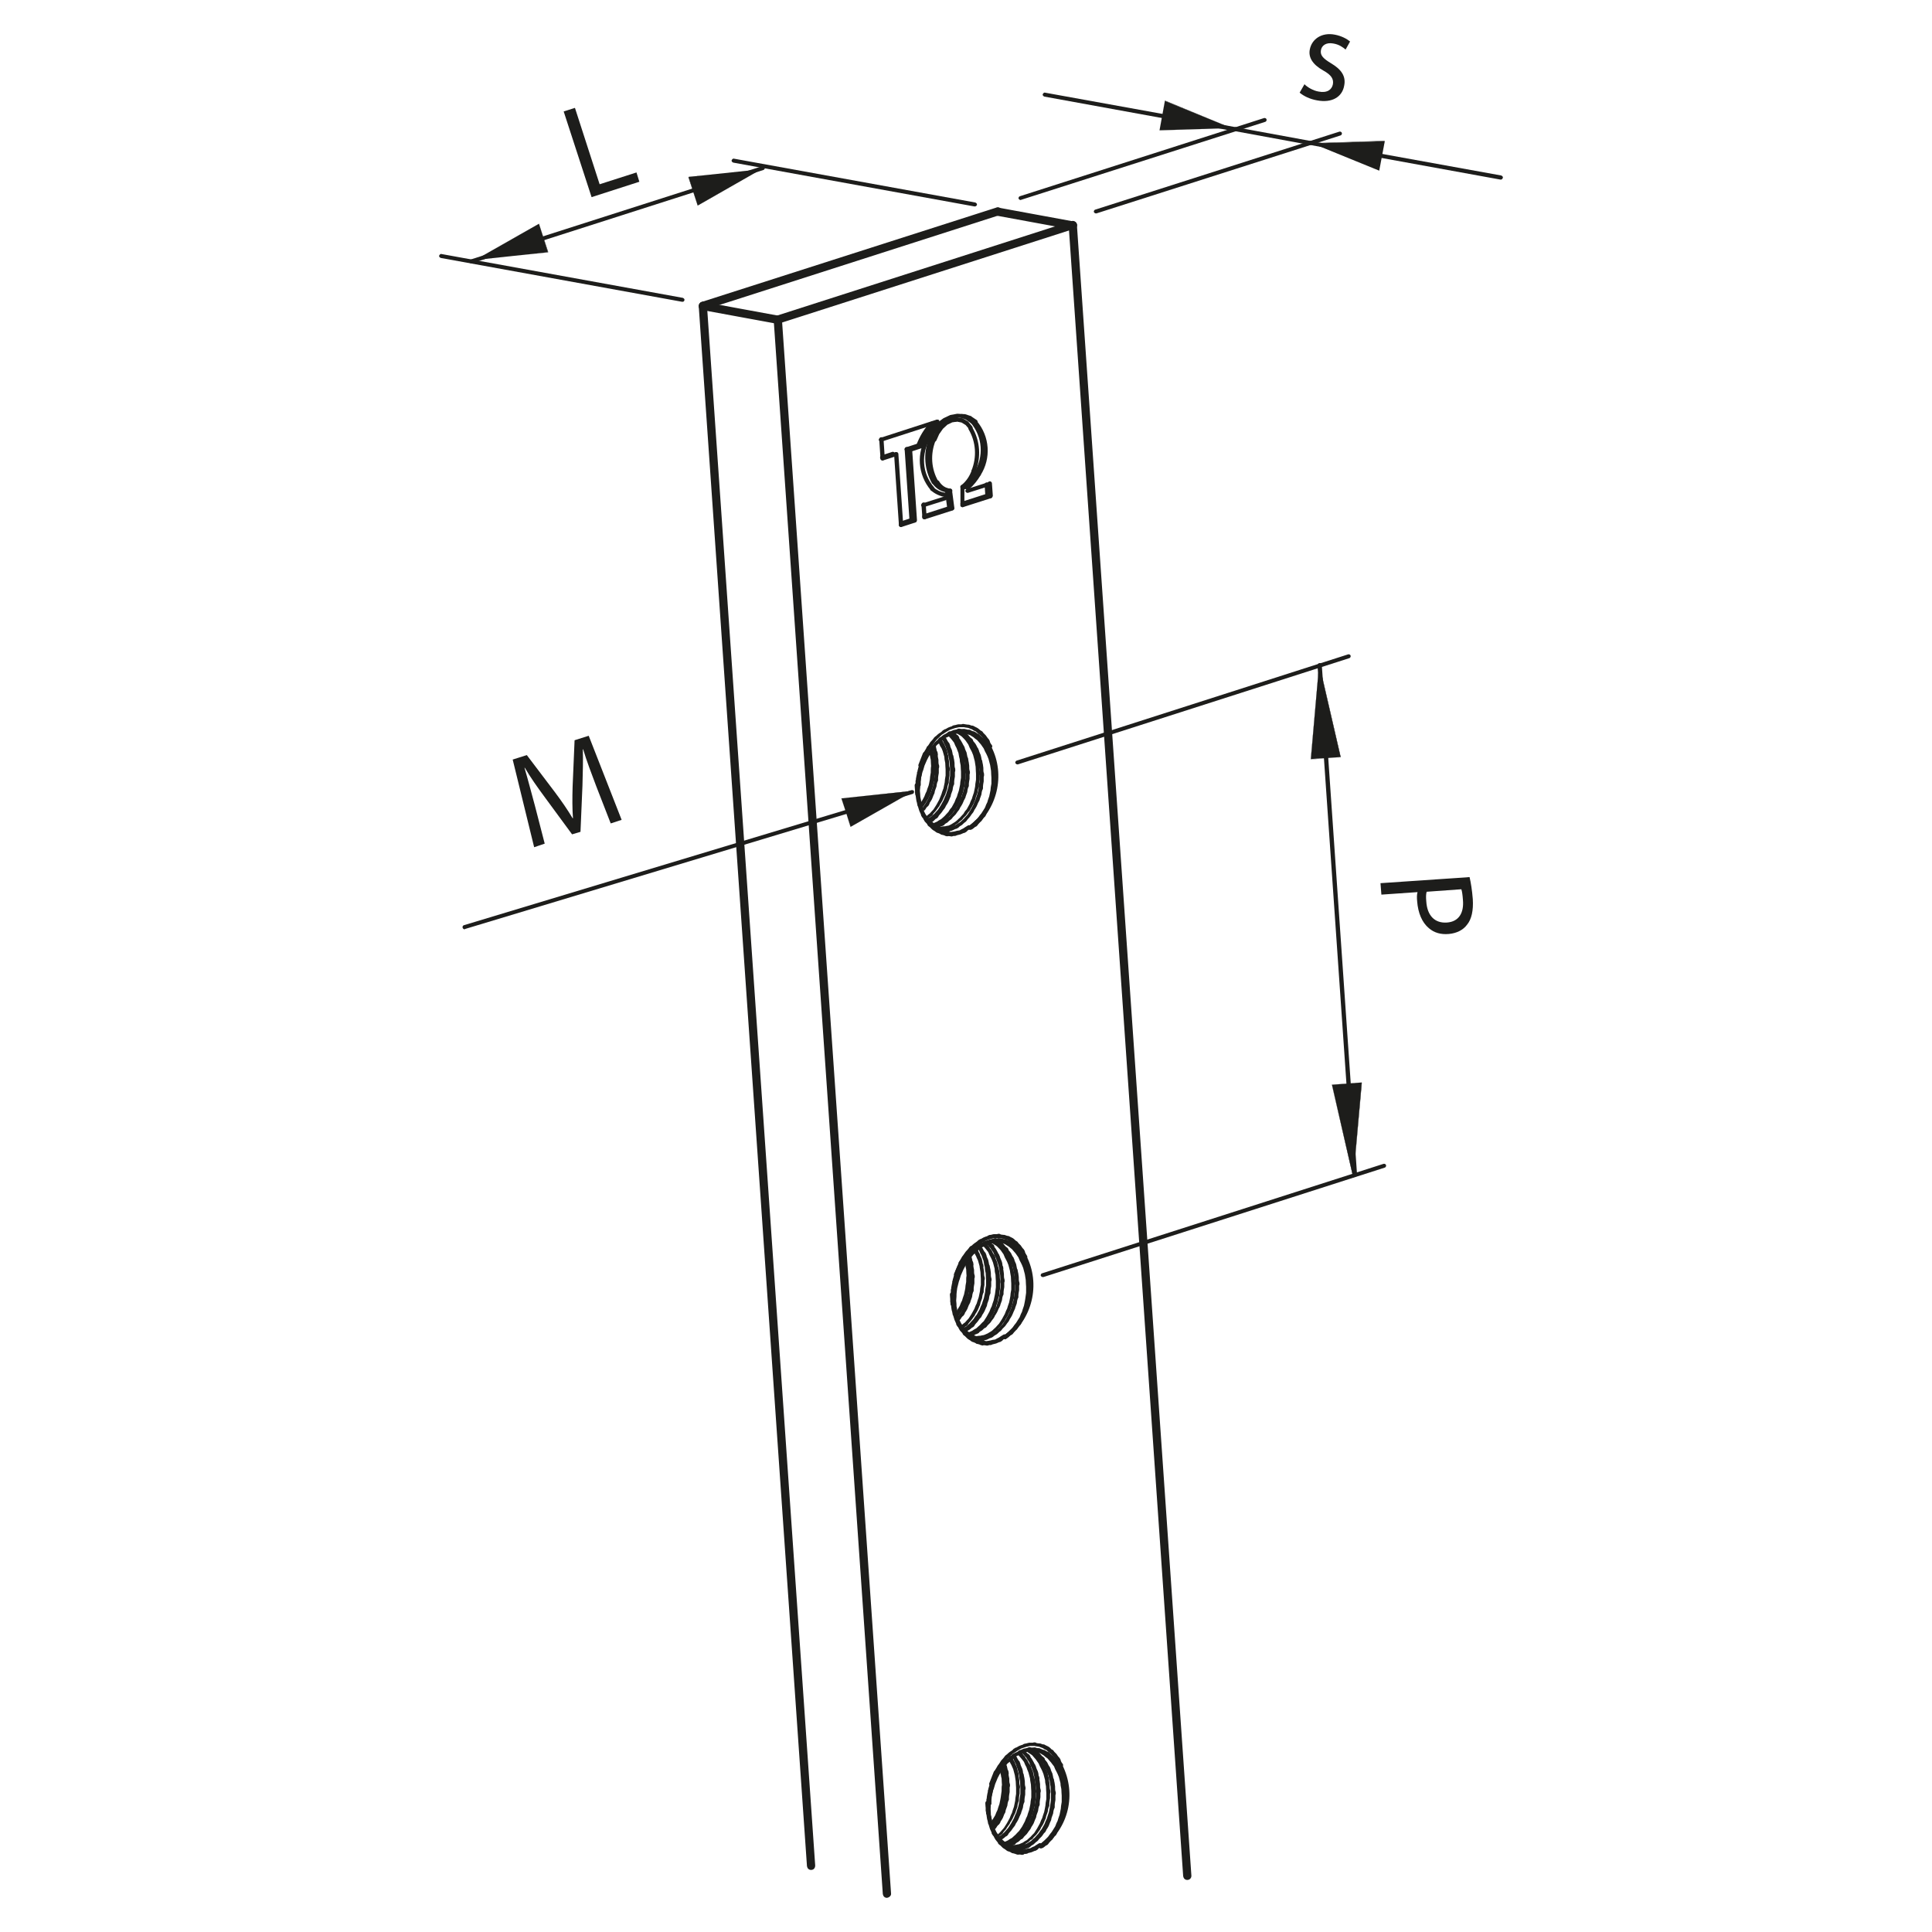 <?xml version="1.0" encoding="UTF-8"?> <svg xmlns="http://www.w3.org/2000/svg" xmlns:xlink="http://www.w3.org/1999/xlink" version="1.1" id="Livello_1" x="0px" y="0px" viewBox="0 0 1080 1080" style="enable-background:new 0 0 1080 1080;" xml:space="preserve"> <style type="text/css"> .st0{fill:#1D1D1B;} .st1{fill-rule:evenodd;clip-rule:evenodd;fill:#1D1D1B;} .st2{fill:none;stroke:#1D1D1B;stroke-width:0.25;stroke-linecap:round;stroke-linejoin:round;stroke-miterlimit:500;} </style> <g> <g> <path class="st0" d="M663.7,1050.9c-1.3,0-2.1-0.9-2.3-2.1l-64-922.6c-0.2-1.3,0.9-2.3,2.1-2.5c1.3,0,2.3,0.9,2.5,2.1l64,922.8 C666,1049.8,665.1,1050.9,663.7,1050.9L663.7,1050.9z"></path> </g> <g> <path class="st0" d="M495.8,1060.9c-1.3,0-2.1-0.9-2.3-2.1l-61-879.9c0-1.3,0.9-2.3,2.1-2.5s2.3,0.9,2.5,2.1l61,879.9 C498.3,1059.6,497.2,1060.7,495.8,1060.9C495.9,1060.9,495.9,1060.9,495.8,1060.9z"></path> </g> <g> <path class="st0" d="M434.8,181c-0.9,0-2-0.5-2.1-1.6c-0.4-1.3,0.4-2.5,1.4-2.9L599,123.6c1.3-0.4,2.5,0.4,2.9,1.4 c0.4,1.3-0.4,2.5-1.4,2.9l-164.9,52.9C435.3,181,434.9,181,434.8,181z"></path> </g> <g> <path class="st0" d="M544.2,264.4c-0.2,0-0.4,0-0.4,0c-0.5-0.2-0.9-0.9-0.7-1.4c3-7.5,2.5-15.9-1.6-22.9c-0.4-0.5-0.2-1.3,0.4-1.6 c0.5-0.4,1.3-0.2,1.6,0.4c4.5,7.7,5,16.8,1.8,24.9C545.1,264.2,544.6,264.4,544.2,264.4z"></path> </g> <g> <path class="st0" d="M538,273.3c-0.4,0-0.7-0.2-0.9-0.4c-0.4-0.5-0.4-1.3,0.2-1.6c2.7-2.1,4.7-5,5.9-8.4c0.2-0.5,0.9-0.9,1.4-0.7 c0.5,0.2,0.9,0.9,0.7,1.4c-1.3,3.8-3.6,7-6.6,9.5C538.5,273.2,538.3,273.3,538,273.3z"></path> </g> <g> <path class="st0" d="M538,283.5c-0.7,0-1.1-0.5-1.1-1.1v-10.2c0-0.7,0.5-1.1,1.1-1.1l0,0c0.7,0,1.1,0.5,1.1,1.1v10.2 C539.2,283,538.7,283.5,538,283.5L538,283.5z"></path> </g> <g> <path class="st0" d="M538,283.5c-0.5,0-0.9-0.4-1.1-0.7c-0.2-0.5,0.2-1.3,0.7-1.4l15.6-5c0.5-0.2,1.3,0.2,1.4,0.7 c0.2,0.5-0.2,1.3-0.7,1.4l-15.6,5C538.3,283.5,538.1,283.5,538,283.5z"></path> </g> <g> <path class="st0" d="M553.7,278.5c-0.5,0-1.1-0.5-1.1-1.1l-0.5-7c0-0.7,0.4-1.3,1.1-1.3c0.5-0.2,1.3,0.4,1.3,1.1l0.5,7 C554.8,278,554.4,278.5,553.7,278.5L553.7,278.5z"></path> </g> <g> <path class="st0" d="M540.8,275.5c-0.5,0-0.9-0.4-1.1-0.7c-0.2-0.5,0.2-1.3,0.7-1.4l12.3-3.9c0.5-0.2,1.3,0.2,1.4,0.7 c0.2,0.5-0.2,1.3-0.7,1.4l-12.3,3.9C541,275.5,541,275.5,540.8,275.5z"></path> </g> <g> <path class="st0" d="M540.8,273.7c-0.4,0-0.7-0.2-0.9-0.4c-0.4-0.5-0.4-1.3,0.2-1.6c2.5-2,4.5-4.5,6.1-7.3 c0.4-0.5,1.1-0.7,1.6-0.4c0.5,0.4,0.7,1.1,0.4,1.6c-1.8,3-3.9,5.7-6.6,8C541.4,273.7,541,273.7,540.8,273.7z"></path> </g> <g> <path class="st0" d="M547.1,266.2c-0.2,0-0.4,0-0.5-0.2c-0.5-0.4-0.7-1.1-0.4-1.6c5.5-8.8,4.8-19.9-2-27.7 c-0.4-0.5-0.4-1.3,0.2-1.6c0.5-0.4,1.3-0.4,1.6,0.2c7.3,8.6,8.2,20.9,2.1,30.4C547.8,265.8,547.5,266.2,547.1,266.2z"></path> </g> <g> <path class="st0" d="M519.2,245.4c-0.2,0-0.5,0-0.7-0.2c-0.5-0.4-0.7-1.1-0.4-1.6l2.7-3.9l3.2-3.4l3.4-2.5l3.8-1.8l3.8-0.7 c0.2,0,0.2,0,0.4,0l3.6,0.2c0.2,0,0.2,0,0.4,0l3.4,1.1c0.2,0,0.2,0,0.2,0.2l3,2c0.5,0.4,0.7,1.1,0.4,1.6c-0.4,0.5-1.1,0.7-1.6,0.4 l-2.9-2l-3-1.1l-3.2-0.2l-3.4,0.7l-3.2,1.4l-3,2.3l-2.9,3l-2.5,3.8C519.9,245.3,519.5,245.4,519.2,245.4z"></path> </g> <g> <path class="st0" d="M521.2,274.4c-0.4,0-0.7-0.2-0.9-0.4c-7.3-8.6-8.2-20.9-2.1-30.4c0.4-0.5,1.1-0.7,1.6-0.4 c0.5,0.4,0.7,1.1,0.4,1.6c-5.5,8.8-4.8,19.9,2,27.7c0.4,0.5,0.4,1.3-0.2,1.6C521.7,274.4,521.5,274.4,521.2,274.4z"></path> </g> <g> <path class="st0" d="M528.3,277.8h-0.2c-2.9-0.5-5.5-1.8-7.7-3.6c-0.5-0.4-0.5-1.1-0.2-1.6c0.4-0.5,1.1-0.5,1.6-0.2 c1.8,1.6,4.1,2.7,6.4,3c0.7,0.2,1.1,0.7,0.9,1.3C529.4,277.4,528.8,277.8,528.3,277.8z"></path> </g> <g> <path class="st0" d="M516.1,283.5c-0.5,0-0.9-0.4-1.1-0.7c-0.2-0.5,0.2-1.3,0.7-1.4l12.3-3.9c0.5-0.2,1.3,0.2,1.4,0.7 c0.2,0.5-0.2,1.3-0.7,1.4l-12.3,3.9C516.5,283.3,516.3,283.5,516.1,283.5z"></path> </g> <g> <path class="st0" d="M516.7,290.3c-0.5,0-1.1-0.5-1.1-1.1l-0.5-7c0-0.7,0.4-1.3,1.1-1.3c0.5-0.2,1.3,0.4,1.3,1.1l0.5,7 C517.9,289.8,517.4,290.3,516.7,290.3L516.7,290.3z"></path> </g> <g> <path class="st0" d="M516.7,290.3c-0.5,0-0.9-0.4-1.1-0.7c-0.2-0.5,0.2-1.3,0.7-1.4l15.6-5c0.5-0.2,1.3,0.2,1.4,0.7 c0.2,0.5-0.2,1.3-0.7,1.4l-15.6,5C516.9,290.3,516.9,290.3,516.7,290.3z"></path> </g> <g> <path class="st0" d="M532.2,285.3c-0.5,0-1.1-0.4-1.1-1.1l-1.3-9.8c0-0.7,0.4-1.3,1.1-1.3c0.7,0,1.3,0.4,1.3,1.1l1.3,9.8 C533.5,284.8,533,285.3,532.2,285.3C532.4,285.3,532.2,285.3,532.2,285.3z"></path> </g> <g> <path class="st0" d="M531,275.5C530.8,275.5,530.8,275.5,531,275.5c-3.4-0.4-6.4-2.3-8-5.2c-0.4-0.5-0.2-1.3,0.4-1.6 c0.5-0.4,1.3-0.2,1.6,0.4c1.4,2.3,3.6,3.8,6.3,4.1c0.7,0,1.1,0.7,1.1,1.3C532.1,275.1,531.5,275.5,531,275.5z"></path> </g> <g> <path class="st0" d="M523.8,271c-0.4,0-0.7-0.2-1.1-0.5c-4.5-7.7-5-16.8-1.8-24.9c0.2-0.5,0.9-0.9,1.4-0.7 c0.5,0.2,0.9,0.9,0.7,1.4c-3,7.5-2.5,15.9,1.6,22.9c0.4,0.5,0.2,1.3-0.4,1.6C524.2,271,524,271,523.8,271z"></path> </g> <g> <path class="st0" d="M522.2,247c-0.2,0-0.4,0-0.5-0.2c-0.5-0.4-0.9-0.9-0.5-1.6l1.8-3.8l2.3-3.4l2.9-2.5l0.2-0.2l2.9-1.4 c0.2,0,0.2-0.2,0.4-0.2l3-0.4c0.2,0,0.2,0,0.4,0l2.9,0.5c0.2,0,0.2,0,0.4,0.2l2.7,1.6c0.2,0,0.2,0.2,0.2,0.2l2.1,2.5 c0.4,0.5,0.4,1.3-0.2,1.6c-0.5,0.4-1.3,0.4-1.6-0.2l-1.8-2.1l-2.3-1.4l-2.5-0.5l-2.7,0.4l-2.7,1.3l-2.5,2.3l-2.1,3l-1.6,3.6 C522.9,246.9,522.6,247,522.2,247z"></path> </g> <g> <path class="st0" d="M493.3,257.4c-0.5,0-1.1-0.5-1.1-1.1l-0.7-10.6c0-0.7,0.4-1.3,1.1-1.3s1.3,0.4,1.3,1.1l0.7,10.6 C494.3,256.9,494,257.4,493.3,257.4L493.3,257.4z"></path> </g> <g> <path class="st0" d="M493.3,257.4c-0.5,0-0.9-0.4-1.1-0.7c-0.2-0.5,0.2-1.3,0.7-1.4l7.7-2.5c0.5-0.2,1.3,0.2,1.4,0.7 c0.2,0.5-0.2,1.3-0.7,1.4l-7.7,2.5C493.4,257.4,493.3,257.4,493.3,257.4z"></path> </g> <g> <path class="st0" d="M503.6,294.6c-0.5,0-1.1-0.5-1.1-1.1l-2.7-39.5c0-0.7,0.4-1.3,1.1-1.3c0.7,0,1.3,0.4,1.3,1.1l2.7,39.5 C504.9,293.9,504.3,294.4,503.6,294.6L503.6,294.6z"></path> </g> <g> <path class="st0" d="M503.6,294.6c-0.5,0-0.9-0.4-1.1-0.7c-0.2-0.5,0.2-1.3,0.7-1.4l7.7-2.5c0.5-0.2,1.3,0.2,1.4,0.7 c0.2,0.5-0.2,1.3-0.7,1.4l-7.7,2.5C503.8,294.6,503.8,294.6,503.6,294.6z"></path> </g> <g> <path class="st0" d="M511.3,292.1c-0.5,0-1.1-0.5-1.1-1.1l-2.7-39.5c0-0.7,0.4-1.3,1.1-1.3s1.3,0.4,1.3,1.1l2.7,39.5 C512.6,291.6,512,292.1,511.3,292.1L511.3,292.1z"></path> </g> <g> <path class="st0" d="M508.6,252.6c-0.5,0-0.9-0.4-1.1-0.7c-0.2-0.5,0.2-1.3,0.7-1.4l6.4-2.1c0.5-0.2,1.3,0.2,1.4,0.7 c0.2,0.5-0.2,1.3-0.7,1.4l-6.4,2.1C508.8,252.6,508.6,252.6,508.6,252.6z"></path> </g> <g> <path class="st0" d="M515.1,250.4c-0.2,0-0.2,0-0.4,0c-0.5-0.2-0.9-0.9-0.7-1.4c2-5.4,5.2-10.4,9.3-14.1c0.5-0.4,1.3-0.4,1.6,0 c0.4,0.5,0.4,1.3,0,1.6c-3.9,3.6-7,8.2-8.8,13.2C516,250.3,515.4,250.4,515.1,250.4z"></path> </g> <g> <path class="st0" d="M492.4,246.9c-0.5,0-0.9-0.4-1.1-0.7c-0.2-0.5,0.2-1.3,0.7-1.4l31.5-10.2c0.5-0.2,1.3,0.2,1.4,0.7 c0.2,0.5-0.2,1.3-0.7,1.4l-31.5,10.2C492.7,246.9,492.5,246.9,492.4,246.9z"></path> </g> <g> <path class="st0" d="M531.9,467.6C531.9,467.6,531.7,467.6,531.9,467.6c-0.9-0.2-1.3-0.2-1.8-0.2c-0.4,0-0.7,0.2-1.1,0 c-0.4,0-0.7-0.2-1.1-0.4c-0.4-0.2-0.9-0.2-1.6-0.4c-0.2,0-0.2,0-0.4-0.2c-0.5-0.4-1.1-0.5-1.4-0.7c-0.4,0-0.5-0.2-1.1-0.4 c-0.2-0.2-0.5-0.4-0.9-0.7c-0.4-0.2-0.9-0.5-1.4-0.9c-0.7-0.7-1.1-1.1-1.4-1.4c-0.4-0.2-0.7-0.5-0.9-0.7c-0.2-0.2-0.4-0.5-0.5-0.9 c-0.4-0.4-0.7-0.9-1.3-1.4c-0.5-0.9-0.9-1.4-1.1-2c-0.4-0.2-0.5-0.7-0.7-0.9c-0.2-0.2-0.4-0.7-0.4-1.1c-0.2-0.5-0.5-1.1-0.9-2 c-0.4-1.1-0.5-1.8-0.7-2.3c-0.2-0.4-0.4-0.7-0.4-1.1c0-0.2-0.2-0.7-0.2-1.1c-0.2-0.5-0.4-1.3-0.5-2.3c-0.2-1.1-0.2-2-0.4-2.7 c-0.2-0.4-0.2-0.7-0.2-1.1s0-0.7,0-1.1c0-0.5-0.2-1.4-0.2-2.5c0-0.7,0.4-1.3,1.1-1.3c0.7-0.2,1.3,0.4,1.3,1.1 c0.2,1.6,0.2,2.9,0.2,3.6c0.2,0.7,0.2,2,0.5,3.6c0.4,1.4,0.7,2.5,0.7,3.2c0.2,0.7,0.5,1.6,0.9,3c0.5,1.1,0.9,2,1.3,2.7 c0.4,0.5,0.9,1.4,1.6,2.7c0.7,0.9,1.3,1.6,1.8,2.1c0.5,0.5,1.1,1.1,2,2c0.9,0.5,1.4,0.9,2,1.3c0.5,0.2,1.3,0.7,2.1,1.1 c1.1,0.2,1.8,0.4,2.3,0.5c0.5,0,1.4,0.2,2.3,0.4c1.1-0.2,2-0.2,2.5-0.4c0.5-0.2,1.4-0.4,2.5-0.5c0.9-0.5,1.6-0.9,2.1-1.1 c0.5-0.4,1.4-0.9,2.5-1.6c0.5-0.4,1.3-0.2,1.6,0.4c0.4,0.5,0.2,1.3-0.4,1.6c-0.7,0.4-1.3,0.7-1.6,1.1c-0.2,0.4-0.7,0.5-0.9,0.7 c-0.2,0.2-0.7,0.4-1.1,0.4c-0.4,0.2-0.9,0.4-1.6,0.7c-0.9,0.2-1.4,0.4-2,0.5c-0.4,0.2-0.9,0.4-1.1,0.4c-0.4,0-0.7,0-1.1,0 C533.1,467.4,532.8,467.4,531.9,467.6C532.1,467.6,531.9,467.6,531.9,467.6z"></path> </g> <g> <path class="st0" d="M542.3,463.8c-0.4,0-0.7-0.2-0.9-0.5c-0.4-0.5-0.2-1.3,0.2-1.6c13.6-9.8,18.1-28.4,10.4-43.3 c-0.4-0.5,0-1.3,0.5-1.6c0.5-0.4,1.3,0,1.6,0.5c8.2,15.9,3.4,35.8-11.1,46.3C542.8,463.8,542.4,463.8,542.3,463.8z"></path> </g> <g> <path class="st0" d="M517.2,422.5c-0.2,0-0.4,0-0.5-0.2c-0.5-0.4-0.7-1.1-0.4-1.6c0.5-0.9,1.1-1.6,1.3-2.1 c0.2-0.4,0.4-0.7,0.5-1.1c0.2-0.2,0.4-0.5,0.7-0.7c0.4-0.5,0.7-1.1,1.3-2c0.7-0.7,1.3-1.4,1.6-1.8c0.2-0.4,0.5-0.7,0.7-0.9 c0.2-0.2,0.5-0.5,0.9-0.7c0.4-0.4,0.9-0.9,1.6-1.4c0.9-0.5,1.4-0.9,1.8-1.3c0.2-0.4,0.5-0.5,0.9-0.7c0.2-0.2,0.5-0.4,0.9-0.4 c0.4-0.2,0.9-0.5,1.6-0.9c0.9-0.4,1.4-0.5,2-0.7c0.4-0.4,0.7-0.4,0.9-0.5c0.2,0,0.7-0.2,1.1-0.2c0.4-0.2,0.9-0.2,1.6-0.4 c0.9,0,1.4,0,1.8,0c0.4-0.2,0.5-0.2,1.1-0.2c0.4,0,0.7,0.2,1.1,0.2c0.4,0,0.9,0.2,1.6,0.2c0.2,0,0.2,0,0.4,0 c0.5,0.2,1.1,0.4,1.4,0.5c0.4,0,0.7,0,1.1,0.2c0.4,0.2,0.7,0.4,0.9,0.5c0.4,0.2,0.9,0.4,1.4,0.7c0.7,0.5,1.1,0.9,1.6,1.3 c0.4,0.2,0.7,0.4,0.9,0.5c0.2,0.2,0.5,0.5,0.7,0.9c0.4,0.4,0.7,0.7,1.3,1.3c0.5,0.7,0.9,1.3,1.3,1.8c0.4,0.2,0.5,0.7,0.7,0.9 c0.2,0.2,0.4,0.7,0.4,1.1c0.2,0.5,0.5,1.1,1.1,1.8c0.4,0.5,0.2,1.3-0.5,1.6c-0.5,0.4-1.3,0.2-1.6-0.5c-0.7-1.3-1.1-2.1-1.4-2.7 c-0.4-0.5-0.9-1.4-1.6-2.5c-0.7-0.7-1.4-1.4-1.8-1.8c-0.5-0.4-1.3-0.9-2.1-1.8c-0.9-0.4-1.6-0.7-2-1.1c-0.5-0.2-1.3-0.5-2.3-0.9 c-1.1-0.2-1.8-0.2-2.3-0.4c-0.5,0-1.4,0-2.7,0c-0.9,0.2-1.8,0.4-2.3,0.5c-0.5,0.2-1.4,0.5-2.7,0.9c-1.1,0.5-1.8,1.1-2.3,1.3 c-0.5,0.4-1.4,0.9-2.5,1.6c-0.9,0.9-1.6,1.6-2.1,2c-0.5,0.5-1.3,1.3-2.1,2.5s-1.4,2.1-1.8,2.7c-0.4,0.7-0.9,1.6-1.8,2.9 C517.9,422.3,517.6,422.5,517.2,422.5z"></path> </g> <g> <path class="st0" d="M512.9,440.2L512.9,440.2c-0.7,0-1.3-0.5-1.1-1.3c0-0.7,0-1.3,0-1.6c0-0.2,0-0.4,0-0.7c0-0.2,0-0.4,0.2-0.7 c0-0.4,0-0.9,0.2-1.6s0.2-1.4,0.4-1.8c0-0.2,0-0.4,0-0.5c0-0.2,0-0.4,0.2-0.5c0-0.4,0.2-0.9,0.4-1.8c0.2-0.9,0.4-1.4,0.5-1.8 c0-0.2,0.2-0.5,0.2-0.7c0-0.2,0.2-0.4,0.2-0.5c0.2-0.4,0.4-0.9,0.5-1.6c0.4-0.7,0.5-1.3,0.7-1.6c0-0.2,0.2-0.4,0.2-0.7 c0.2-0.2,0.2-0.4,0.4-0.5c0.2-0.4,0.4-0.9,0.7-1.4c0.4-0.5,0.9-0.9,1.6-0.5c0.5,0.2,0.9,0.9,0.5,1.6c-0.4,0.9-0.7,1.4-0.9,2 c-0.2,0.5-0.5,1.3-0.9,2.1c-0.4,0.9-0.5,1.6-0.7,2.1c-0.2,0.5-0.4,1.3-0.5,2.1c-0.2,0.9-0.4,1.6-0.4,2.1c0,0.5-0.2,1.3-0.4,2.3 c0,0.9-0.2,1.6-0.2,2.1c0,0.5,0,1.3,0,2.3C514,439.7,513.5,440.2,512.9,440.2z"></path> </g> <g> <path class="st0" d="M551.6,752.2L551.6,752.2c-0.9-0.2-1.3-0.2-1.8-0.2c-0.4,0.2-0.7,0.2-1.1,0c-0.4,0-0.7-0.2-1.1-0.4 c-0.4-0.2-0.9-0.2-1.6-0.4c-0.2,0-0.2,0-0.4-0.2c-0.5-0.4-1.1-0.5-1.4-0.7c-0.4,0-0.5-0.2-1.1-0.4c-0.2-0.2-0.5-0.4-0.9-0.7 c-0.4-0.2-0.9-0.5-1.4-0.9c-0.7-0.7-1.1-1.1-1.4-1.4c-0.4-0.2-0.7-0.5-0.9-0.7c-0.2-0.2-0.4-0.5-0.5-0.9c-0.4-0.4-0.7-0.9-1.3-1.4 c-0.5-0.9-0.9-1.4-1.1-2c-0.4-0.2-0.5-0.7-0.7-0.9c-0.2-0.2-0.4-0.5-0.4-1.1c-0.2-0.5-0.5-1.1-0.9-2c-0.4-1.1-0.5-1.8-0.7-2.3 c-0.2-0.4-0.4-0.7-0.4-1.1c0-0.4-0.2-0.7-0.2-1.1c-0.2-0.5-0.4-1.3-0.5-2.3s-0.2-2-0.4-2.7c-0.2-0.4-0.2-0.7-0.2-1.1 c0-0.4,0-0.7,0-1.1c0-0.5-0.2-1.4-0.2-2.5c0-0.7,0.4-1.3,1.1-1.3s1.3,0.4,1.3,1.1c0.2,1.6,0.2,2.9,0.2,3.6c0.2,0.7,0.2,2,0.5,3.6 c0.4,1.4,0.5,2.3,0.7,3c0.2,0.7,0.5,1.8,1.1,3.2c0.5,1.3,1.1,2.1,1.3,2.7c0.4,0.5,0.9,1.4,1.6,2.7c0.7,0.9,1.3,1.6,1.8,2.1 c0.5,0.5,1.1,1.1,2,2c0.9,0.5,1.4,0.9,2,1.3c0.5,0.2,1.3,0.7,2.1,1.1c1.1,0.2,1.8,0.4,2.3,0.5c0.5,0,1.4,0.2,2.3,0.4 c1.1-0.2,1.8-0.2,2.5-0.4c0.5-0.2,1.4-0.4,2.5-0.5c0.9-0.5,1.6-0.9,2.1-1.1c0.5-0.4,1.4-0.9,2.5-1.6c0.5-0.4,1.3-0.2,1.6,0.4 c0.4,0.5,0.2,1.3-0.4,1.6c-0.7,0.4-1.3,0.7-1.6,1.1c-0.2,0.4-0.7,0.5-0.9,0.7c-0.2,0.2-0.7,0.4-1.1,0.4c-0.4,0.2-0.9,0.4-1.6,0.7 c-0.9,0.2-1.4,0.4-2,0.5c-0.4,0.2-0.9,0.4-1.1,0.4c-0.4,0-0.7,0-1.1,0C553,752,552.5,752.2,551.6,752.2 C551.7,752.2,551.7,752.2,551.6,752.2z"></path> </g> <g> <path class="st0" d="M561.9,748.6c-0.4,0-0.7-0.2-0.9-0.5c-0.4-0.5-0.2-1.3,0.2-1.6c13.6-9.8,18.1-28.4,10.4-43.5 c-0.4-0.5,0-1.3,0.5-1.6c0.5-0.4,1.3,0,1.6,0.5c8.2,15.9,3.4,35.8-11.1,46.3C562.5,748.4,562.3,748.6,561.9,748.6z"></path> </g> <g> <path class="st0" d="M536.9,707.3c-0.2,0-0.4,0-0.5-0.2c-0.5-0.4-0.7-1.1-0.4-1.6c0.5-0.9,1.1-1.6,1.3-2.1 c0.2-0.4,0.4-0.7,0.5-0.9c0.2-0.2,0.4-0.5,0.7-0.9c0.4-0.5,0.7-1.1,1.4-2c0.7-0.7,1.3-1.4,1.6-1.8c0.2-0.4,0.5-0.7,0.7-0.9 c0.2-0.2,0.5-0.5,0.9-0.5c0.4-0.4,0.9-0.9,1.6-1.4c0.7-0.5,1.4-0.9,1.8-1.3c0.2-0.4,0.5-0.5,0.9-0.7c0.2-0.2,0.5-0.4,0.9-0.4 c0.4-0.2,0.9-0.5,1.6-0.9c0.9-0.4,1.4-0.5,2-0.7c0.4-0.4,0.7-0.4,0.9-0.5c0.2-0.2,0.7-0.2,1.1-0.2c0.4-0.2,0.9-0.2,1.6-0.4 c0.9,0,1.4,0,1.8,0c0.4-0.2,0.9-0.2,1.1-0.2c0.5,0,0.7,0.2,1.1,0.4c0.4,0,0.9,0.2,1.6,0.2c0.2,0,0.2,0,0.4,0 c0.5,0.2,1.1,0.4,1.4,0.5c0.4,0,0.9,0.2,1.1,0.2c0.4,0.2,0.7,0.4,0.9,0.5c0.4,0.2,0.9,0.4,1.4,0.7c0.7,0.5,1.1,0.9,1.4,1.3 c0.4,0,0.5,0.4,0.9,0.5c0.2,0.2,0.5,0.5,0.7,0.9c0.4,0.4,0.7,0.7,1.3,1.3c0.5,0.7,0.9,1.4,1.3,1.8c0.4,0.2,0.5,0.7,0.7,0.9 s0.4,0.7,0.4,1.1c0.2,0.5,0.5,1.1,1.1,2c0.4,0.5,0.2,1.3-0.5,1.6c-0.5,0.4-1.3,0.2-1.6-0.5c-0.7-1.3-1.1-2.1-1.4-2.7 s-0.9-1.4-1.6-2.5c-0.7-0.7-1.3-1.3-1.8-1.8c-0.5-0.4-1.3-0.9-2.1-1.8c-0.9-0.4-1.6-0.7-2.1-1.1c-0.5-0.2-1.3-0.4-2.1-0.7 c-1.1-0.2-1.8-0.2-2.5-0.4c-0.5,0-1.4,0-2.5,0c-0.9,0.2-1.6,0.4-2.1,0.5s-1.4,0.5-2.7,0.9c-0.9,0.5-1.8,1.1-2.3,1.3 c-0.5,0.4-1.4,0.9-2.5,1.8s-1.6,1.6-2.1,2.1c-0.5,0.5-1.3,1.3-2.1,2.3c-0.7,1.1-1.4,2-1.8,2.5c-0.4,0.7-0.9,1.6-1.8,3 C537.6,707.1,537.3,707.3,536.9,707.3z"></path> </g> <g> <path class="st0" d="M532.6,724.8L532.6,724.8c-0.7,0-1.3-0.5-1.1-1.3c0-0.7,0-1.3,0-1.6c0-0.2,0-0.4,0-0.7c0-0.2,0-0.4,0.2-0.7 c0-0.4,0-0.9,0.2-1.6c0.2-0.7,0.2-1.4,0.4-1.8c0-0.2,0-0.5,0-0.7s0.2-0.4,0.2-0.5c0-0.4,0.2-0.9,0.4-1.6c0.2-0.7,0.4-1.3,0.5-1.8 c0-0.2,0-0.4,0.2-0.5c0-0.2,0.2-0.4,0.2-0.5c0.2-0.4,0.4-0.9,0.5-1.6c0.4-0.7,0.5-1.3,0.7-1.6c0-0.2,0.2-0.4,0.2-0.5 c0.2-0.2,0.2-0.4,0.4-0.5c0.2-0.4,0.4-0.9,0.7-1.4c0.2-0.5,0.9-0.9,1.6-0.5c0.5,0.4,0.9,0.9,0.5,1.6c-0.4,0.9-0.7,1.4-0.9,2 c-0.2,0.5-0.5,1.3-0.9,2.1c-0.4,0.9-0.5,1.6-0.7,2c-0.2,0.5-0.4,1.3-0.5,2.1c-0.2,0.9-0.4,1.6-0.5,2.1c0,0.5-0.2,1.3-0.4,2.3 c0,0.9-0.2,1.6-0.2,2.1c0,0.5,0,1.3,0,2.3C533.9,724.4,533.3,724.8,532.6,724.8z"></path> </g> <g> <path class="st0" d="M571.4,1036.9C571.4,1036.9,571.2,1036.9,571.4,1036.9c-0.9-0.2-1.3-0.2-1.8-0.2c-0.4,0.2-0.7,0-1.1,0 c-0.4-0.2-0.7-0.2-1.1-0.4c-0.4-0.2-0.9-0.2-1.6-0.4c-0.2,0-0.2,0-0.4-0.2c-0.5-0.4-1.1-0.5-1.4-0.7c-0.4,0-0.7-0.2-1.1-0.4 c-0.2-0.2-0.5-0.4-0.9-0.7c-0.4-0.2-0.7-0.5-1.4-0.9c-0.7-0.7-1.1-1.1-1.4-1.4c-0.4-0.2-0.7-0.5-0.9-0.7c-0.2-0.2-0.5-0.5-0.5-0.9 c-0.4-0.4-0.7-0.9-1.3-1.6c-0.5-0.9-0.9-1.4-1.1-2c-0.4-0.2-0.5-0.7-0.7-0.9s-0.4-0.5-0.4-1.1c-0.2-0.5-0.5-1.1-0.9-2 c-0.4-1.1-0.5-1.8-0.7-2.3c-0.2-0.4-0.4-0.7-0.4-1.1c0-0.4-0.2-0.7-0.2-1.1c-0.2-0.5-0.4-1.3-0.5-2.3c-0.2-1.1-0.2-2-0.4-2.7 c-0.2-0.4-0.2-0.7-0.2-1.1c0-0.4,0-0.7,0-1.1c0-0.5-0.2-1.4-0.2-2.7c0-0.7,0.4-1.3,1.1-1.3s1.3,0.4,1.3,1.1 c0.2,1.6,0.2,2.7,0.2,3.6c0.2,0.7,0.2,2,0.5,3.6c0.4,1.4,0.7,2.5,0.7,3.2c0.2,0.7,0.5,1.8,1.1,3.2c0.5,1.3,1.1,2.1,1.3,2.7 c0.4,0.5,0.9,1.4,1.6,2.7c0.7,0.9,1.3,1.6,1.6,2c0.5,0.5,1.1,1.1,2,2c0.9,0.5,1.4,0.9,2,1.3c0.5,0.2,1.3,0.7,2.1,1.1 c0.9,0.2,1.8,0.4,2.3,0.5c0.5,0,1.4,0.2,2.3,0.4c1.1-0.2,1.8-0.2,2.3-0.4c0.5-0.2,1.4-0.4,2.7-0.5c0.9-0.5,1.6-0.9,2.3-1.1 c0.5-0.4,1.4-0.9,2.5-1.6c0.5-0.4,1.3-0.2,1.6,0.4c0.4,0.5,0.2,1.3-0.4,1.6c-0.7,0.4-1.3,0.7-1.6,1.1c-0.2,0.4-0.7,0.5-0.9,0.7 c-0.2,0.2-0.7,0.4-1.1,0.4c-0.4,0.2-0.9,0.4-1.6,0.7c-0.9,0.2-1.4,0.4-2,0.5c-0.2,0.2-0.5,0.4-1.1,0.4c-0.2,0-0.7,0.2-1.1,0 C572.7,1036.7,572.1,1036.7,571.4,1036.9L571.4,1036.9z"></path> </g> <g> <path class="st0" d="M581.8,1033.2c-0.4,0-0.7-0.2-0.9-0.5c-0.4-0.5-0.2-1.3,0.2-1.6c13.8-10,18.2-28.3,10.6-43.5 c-0.4-0.5,0-1.3,0.5-1.6c0.5-0.4,1.3,0,1.6,0.5c8.2,16.3,3.6,35.8-11.1,46.3C582.2,1033.2,582,1033.2,581.8,1033.2z"></path> </g> <g> <path class="st0" d="M556.8,991.8c-0.2,0-0.4,0-0.5-0.2c-0.5-0.4-0.7-1.1-0.4-1.6c0.5-0.9,1.1-1.6,1.3-2.1 c0.2-0.4,0.4-0.7,0.5-0.9c0.2-0.2,0.4-0.5,0.7-0.9c0.4-0.5,0.7-1.1,1.3-2c0.7-0.7,1.3-1.4,1.6-1.8c0.2-0.4,0.5-0.7,0.7-0.9 c0.2-0.2,0.5-0.5,0.9-0.7c0.4-0.4,0.9-0.9,1.6-1.4c0.9-0.5,1.4-0.9,1.8-1.3c0.2-0.4,0.5-0.5,0.9-0.7c0.2-0.2,0.5-0.4,0.9-0.4 c0.4-0.2,0.9-0.5,1.6-0.9c0.9-0.4,1.4-0.5,2-0.7c0.2-0.2,0.5-0.4,0.9-0.5c0.2,0,0.7-0.2,1.1-0.2c0.4-0.2,0.9-0.2,1.6-0.4 c0.9,0,1.4,0,2,0c0.4-0.2,0.9-0.2,1.1-0.2c0.5,0,0.7,0.2,1.1,0.4c0.4,0,0.9,0.2,1.6,0.2c0.2,0,0.2,0,0.4,0 c0.5,0.2,1.1,0.4,1.4,0.5c0.4,0,0.7,0,1.1,0.2c0.2,0.2,0.7,0.4,0.9,0.5c0.4,0.2,0.9,0.4,1.4,0.7c0.7,0.5,1.1,0.9,1.4,1.3 c0.4,0.2,0.7,0.4,0.9,0.5c0.2,0.2,0.5,0.5,0.7,0.9c0.4,0.4,0.7,0.7,1.3,1.3c0.5,0.7,0.9,1.4,1.3,1.8c0.4,0.2,0.5,0.7,0.7,0.9 c0.2,0.2,0.4,0.7,0.4,1.1c0.2,0.5,0.5,1.1,1.1,1.8c0.4,0.5,0.2,1.3-0.5,1.6c-0.5,0.4-1.3,0.2-1.6-0.5c-0.7-1.3-1.1-2.1-1.4-2.7 c-0.4-0.5-0.9-1.4-1.6-2.5c-0.7-0.7-1.4-1.3-1.8-1.8c-0.5-0.4-1.3-0.9-2.1-1.8c-0.9-0.4-1.6-0.7-2-1.1c-0.5-0.2-1.3-0.5-2.3-0.9 c-1.1-0.2-2-0.2-2.5-0.4c-0.5,0-1.4,0-2.5,0c-0.9,0.2-1.6,0.4-2.1,0.5s-1.4,0.5-2.7,0.9c-1.1,0.5-1.8,1.1-2.3,1.3 c-0.5,0.4-1.3,0.9-2.5,1.6c-0.9,0.9-1.6,1.6-2.1,2c-0.5,0.5-1.3,1.4-2.3,2.5c-0.9,1.3-1.4,2-1.8,2.7c-0.4,0.7-0.9,1.6-1.8,3 C557.5,991.7,557.1,991.8,556.8,991.8z"></path> </g> <g> <path class="st0" d="M552.5,1009.6C552.3,1009.6,552.3,1009.6,552.5,1009.6c-0.7,0-1.3-0.5-1.1-1.3c0-0.7,0-1.3,0-1.6 c0-0.2,0-0.4,0-0.7c0-0.2,0-0.4,0.2-0.7c0-0.4,0-0.9,0.2-1.8c0.2-0.9,0.2-1.4,0.4-1.8c0-0.2,0-0.5,0-0.7c0-0.2,0.2-0.4,0.2-0.5 c0-0.4,0.2-0.9,0.4-1.6c0.2-0.7,0.4-1.3,0.5-1.8c0-0.2,0-0.4,0.2-0.5c0-0.2,0.2-0.4,0.2-0.5c0.2-0.4,0.4-0.9,0.5-1.6 c0.4-0.7,0.5-1.3,0.7-1.6c0-0.2,0.2-0.4,0.2-0.7c0.2-0.2,0.2-0.4,0.4-0.5c0.2-0.4,0.4-0.9,0.7-1.4c0.4-0.5,0.9-0.9,1.6-0.5 c0.5,0.4,0.9,0.9,0.5,1.6c-0.4,0.9-0.7,1.6-0.9,2c-0.2,0.5-0.5,1.3-0.9,2.1c-0.4,0.9-0.5,1.6-0.7,2c-0.2,0.5-0.4,1.3-0.5,2.3 c-0.2,1.1-0.4,1.8-0.5,2.3c0,0.5-0.2,1.3-0.4,2.1c0,0.9-0.2,1.6-0.2,2.1s0,1.3,0,2.3C553.5,1009,553,1009.6,552.5,1009.6z"></path> </g> <g> <path class="st0" d="M599.7,128.3c-0.2,0-0.4,0-0.4,0l-41.9-7.7c-1.3-0.2-2.1-1.4-1.8-2.7c0.2-1.3,1.4-2.1,2.7-1.8l41.9,7.7 c1.3,0.2,2.1,1.4,1.8,2.7C601.8,127.4,600.8,128.3,599.7,128.3z"></path> </g> <g> <path class="st0" d="M434.8,181c-0.2,0-0.4,0-0.4,0l-41.9-7.7c-1.3-0.2-2.1-1.4-1.8-2.7c0.2-1.3,1.4-2.1,2.7-1.8l41.9,7.7 c1.3,0.2,2.1,1.4,1.8,2.7C436.9,180.3,435.8,181,434.8,181z"></path> </g> <g> <path class="st0" d="M392.9,173.3c-0.9,0-2-0.5-2.1-1.6c-0.4-1.3,0.4-2.5,1.4-2.9l164.9-52.8c1.3-0.4,2.5,0.4,2.9,1.4 c0.4,1.3-0.4,2.5-1.4,2.9l-164.9,52.9C393.3,173.3,393.1,173.3,392.9,173.3z"></path> </g> <g> <path class="st0" d="M453.4,1045.3c-1.3,0-2.1-0.9-2.3-2.1l-60.5-872c0-1.3,0.9-2.3,2.1-2.5c1.1-0.2,2.3,0.9,2.5,2.1l60.5,872 C455.7,1044.3,454.8,1045.3,453.4,1045.3L453.4,1045.3z"></path> </g> <g> <path class="st0" d="M506.8,252.2c-0.5,0-0.9-0.4-1.1-0.7c-0.2-0.5,0.2-1.3,0.7-1.4l6.4-2.1c0.5-0.2,1.3,0.2,1.4,0.7 c0.2,0.5-0.2,1.3-0.7,1.4l-6.4,2.1C507.2,252.2,507,252.2,506.8,252.2z"></path> </g> <g> <path class="st0" d="M509.5,291.8c-0.5,0-1.1-0.5-1.1-1.1l-2.7-39.5c0-0.7,0.4-1.3,1.1-1.3c0.7-0.2,1.3,0.4,1.3,1.1l2.7,39.5 C510.8,291.2,510.2,291.8,509.5,291.8C509.7,291.8,509.7,291.8,509.5,291.8z"></path> </g> <g> <path class="st0" d="M503.6,293.7c-0.5,0-0.9-0.4-1.1-0.7c-0.2-0.5,0.2-1.3,0.7-1.4l6.1-2c0.5-0.2,1.3,0.2,1.4,0.7 c0.2,0.5-0.2,1.3-0.7,1.4l-6.1,2C503.8,293.7,503.6,293.7,503.6,293.7z"></path> </g> <g> <path class="st0" d="M493.1,256.7c-0.5,0-0.9-0.4-1.1-0.7c-0.2-0.5,0.2-1.3,0.7-1.4l6.1-2c0.5-0.2,1.3,0.2,1.4,0.7 c0.2,0.5-0.2,1.3-0.7,1.4l-6.1,2C493.3,256.7,493.3,256.7,493.1,256.7z"></path> </g> <g> <path class="st0" d="M513.3,250.3c-0.2,0-0.2,0-0.4,0c-0.5-0.2-0.9-0.9-0.7-1.4c1.8-4.8,4.3-9.1,7.9-12.9c0.4-0.5,1.3-0.5,1.6,0 c0.5,0.4,0.5,1.3,0,1.6c-3.4,3.6-5.9,7.5-7.3,12C514.2,249.9,513.8,250.3,513.3,250.3z"></path> </g> <g> <path class="st0" d="M528.5,275.1h-0.2c-3-0.7-5.5-2.5-7.2-5c-0.4-0.5-0.2-1.3,0.4-1.6s1.3-0.2,1.6,0.4c1.3,2,3.2,3.4,5.5,3.9 c0.5,0.2,1.1,0.7,0.9,1.4C529.6,274.8,529,275.1,528.5,275.1z"></path> </g> <g> <path class="st0" d="M530.6,285.1c-0.5,0-1.1-0.4-1.1-1.1l-1.3-9.8c0-0.7,0.4-1.3,1.1-1.3c0.7,0,1.3,0.4,1.3,1.1l1.3,9.8 C531.9,284.4,531.4,285,530.6,285.1L530.6,285.1z"></path> </g> <g> <path class="st0" d="M516.7,289.6c-0.5,0-0.9-0.4-1.1-0.7c-0.2-0.5,0.2-1.3,0.7-1.4l14-4.5c0.5-0.2,1.3,0.2,1.4,0.7 c0.2,0.5-0.2,1.3-0.7,1.4l-14,4.5C516.9,289.4,516.7,289.6,516.7,289.6z"></path> </g> <g> <path class="st0" d="M543.5,236.8c-0.2,0-0.5,0-0.7-0.2l-3-2.1l-2.5-0.9c-0.5-0.2-0.9-0.9-0.7-1.4c0.2-0.5,0.9-0.9,1.4-0.7 l2.9,1.1l3.2,2.1c0.5,0.4,0.7,1.1,0.4,1.6C544.2,236.7,543.9,236.8,543.5,236.8z"></path> </g> <g> <path class="st0" d="M545.5,265.8c-0.2,0-0.4,0-0.5-0.2c-0.5-0.4-0.7-1.1-0.4-1.6c5.5-8.6,4.7-19.9-2-27.7 c-0.4-0.5-0.4-1.3,0.2-1.6c0.5-0.4,1.3-0.4,1.6,0.2c7.3,8.6,8.2,20.9,2.1,30.4C546.2,265.6,545.8,265.8,545.5,265.8z"></path> </g> <g> <path class="st0" d="M539.2,273.5c-0.4,0-0.7-0.2-0.9-0.4c-0.4-0.5-0.4-1.3,0.2-1.6c2.5-2.1,4.5-4.5,6.1-7.3 c0.4-0.5,1.1-0.7,1.6-0.4c0.5,0.4,0.7,1.1,0.4,1.6c-1.6,3-3.9,5.7-6.6,8C539.6,273.3,539.4,273.5,539.2,273.5z"></path> </g> <g> <path class="st0" d="M551.9,278.2c-0.5,0-1.1-0.5-1.1-1.1l-0.4-6.1c0-0.7,0.4-1.3,1.1-1.3l0,0c0.5,0,1.1,0.5,1.1,1.1l0.4,6.1 C553.2,277.6,552.6,278.2,551.9,278.2L551.9,278.2z"></path> </g> <g> <path class="st0" d="M538,282.6c-0.5,0-0.9-0.4-1.1-0.7c-0.2-0.5,0.2-1.3,0.7-1.4l14-4.5c0.5-0.2,1.3,0.2,1.4,0.7 c0.2,0.5-0.2,1.3-0.7,1.4l-14,4.5C538.3,282.6,538.1,282.6,538,282.6z"></path> </g> <g> <path class="st0" d="M520.4,246.7h-0.2c-0.5-0.2-1.1-0.7-0.9-1.4c1.4-7,7.7-12,14.7-12c0.2,0,0.4,0,0.4,0c0.7,0,1.1,0.5,1.1,1.3 c0,0.5-0.5,1.1-1.1,1.1c0,0-0.2,0-0.4,0c-6.1,0-11.3,4.3-12.5,10.2C521.5,246.3,521,246.7,520.4,246.7z"></path> </g> <g> <path class="st0" d="M522.1,270.7c-0.4,0-0.7-0.2-1.1-0.5c-4.3-7.7-5-16.6-1.8-24.9c0.2-0.5,0.9-0.9,1.4-0.7 c0.5,0.2,0.9,0.9,0.7,1.4c-3,7.5-2.5,15.9,1.6,22.9c0.4,0.5,0.2,1.3-0.4,1.6C522.6,270.7,522.4,270.7,522.1,270.7z"></path> </g> <g> <path class="st0" d="M514.5,428.9c-0.2,0-0.4,0-0.4,0c-0.5-0.2-0.9-0.9-0.7-1.4l2.5-6.4c0.2-0.5,0.9-0.9,1.4-0.7 c0.5,0.2,0.9,0.9,0.7,1.4l-2.5,6.4C515.4,428.6,515.1,428.9,514.5,428.9z"></path> </g> <g> <path class="st0" d="M515.6,453.3c-0.5,0-0.9-0.4-1.1-0.7c-0.2-0.5-0.4-0.9-0.4-1.3c0-0.2-0.2-0.2-0.2-0.4c0-0.2,0-0.2,0-0.4 c-0.2-0.4-0.2-0.7-0.4-1.3c-0.2-1.1-0.2-1.8-0.4-2.3c-0.2-0.4-0.4-0.9-0.4-1.1c0-0.4-0.2-0.9,0-1.3c0-0.5,0-1.3-0.2-2.3 c0-1.3,0.2-2,0.2-2.7c-0.2-0.4,0-0.7,0-1.1s0-0.7,0.2-1.1c0-0.5,0.2-1.4,0.4-2.5c0.4-1.3,0.5-2,0.7-2.7c0-0.4,0.2-0.9,0.2-1.1 c0-0.4,0.2-0.7,0.4-1.1c0.2-0.5,0.4-1.4,0.7-2.5c0.5-1.1,0.9-1.8,1.1-2.5c0-0.4,0.2-0.9,0.4-1.1c0.2-0.4,0.4-0.7,0.5-0.9 c0.4-0.5,0.7-1.3,1.1-2.1c0.7-0.9,1.1-1.6,1.4-2.1c0.2-0.4,0.4-0.7,0.5-1.1c0.2-0.2,0.5-0.5,0.7-0.7c0.4-0.4,0.9-1.1,1.4-1.8 c0.7-0.7,1.4-1.3,1.8-1.6c0.2-0.4,0.5-0.7,0.7-0.9c0.2-0.2,0.5-0.5,0.9-0.5c0.4-0.4,0.9-0.7,1.6-1.3c0.9-0.4,1.4-0.7,2-1.1 c0.4-0.4,0.7-0.5,0.9-0.7c0.2-0.2,0.7-0.2,1.1-0.2c0.4-0.2,0.9-0.4,1.6-0.7c0.9-0.2,1.4-0.2,2-0.4c0.2-0.2,0.5-0.4,1.1-0.4 c0.2,0,0.7,0,1.1,0.2c0.4,0,0.9,0,1.6,0c0.2,0,0.2,0,0.4,0c0.7,0.2,1.3,0.2,1.6,0.4c0.4,0,0.7,0,1.1,0c0.2,0,0.7,0.2,1.1,0.5 c0.4,0.2,0.9,0.4,1.6,0.5c0.7,0.4,1.3,0.7,1.6,1.1c0.5,0,0.9,0.4,1.1,0.5c0.2,0.2,0.5,0.4,0.9,0.9c0.4,0.4,0.9,0.7,1.4,1.1 c0.5,0.7,1.1,1.3,1.4,1.6c0.4,0.2,0.5,0.5,0.7,0.7c0.2,0.2,0.4,0.4,0.5,0.7c0.4,0.4,0.7,0.9,1.3,1.6c0.4,0.5,0.4,1.3-0.2,1.6 c-0.5,0.4-1.3,0.4-1.6-0.2c-0.7-1.1-1.3-1.8-1.8-2.3c-0.4-0.5-1.1-1.1-1.8-2.1c-0.9-0.7-1.6-1.1-2-1.6c-0.5-0.4-1.3-0.7-2.3-1.4 c-0.9-0.4-1.8-0.5-2.3-0.7c-0.5-0.2-1.4-0.2-2.5-0.5c-1.1,0-1.8,0.2-2.5,0c-0.7,0.2-1.4,0.2-2.7,0.4c-1.1,0.4-1.8,0.7-2.5,0.9 c-0.5,0.4-1.4,0.7-2.7,1.3c-1.1,0.7-1.8,1.4-2.3,1.8c-0.5,0.5-1.3,1.3-2.5,2.1c-0.9,1.1-1.6,2-2,2.5c-0.4,0.7-1.1,1.6-2,2.9 c-0.7,1.4-1.3,2.3-1.6,3c-0.4,0.7-0.7,1.8-1.4,3.2c-0.5,1.6-0.7,2.7-1.1,3.4c-0.2,0.7-0.5,2-0.9,3.6c-0.2,1.4-0.4,2.5-0.4,3.4 c0,0.7,0,2-0.2,3.6c0.2,1.4,0.2,2.5,0.2,3.2c0.2,0.7,0.4,1.8,0.5,3.2c0.2,0.5,0.4,1.1,0.5,1.4c0.2,0.4,0.4,0.9,0.5,1.4 c0.2,0.5-0.2,1.3-0.7,1.4C515.8,453.3,515.6,453.3,515.6,453.3z"></path> </g> <g> <path class="st0" d="M528.1,465.1H528c-0.5-0.2-1.1-0.2-1.3-0.4c-0.4,0-0.7,0-1.1,0c-0.5-0.2-0.9-0.4-1.1-0.5 c-0.4-0.2-0.7-0.4-1.3-0.5c-0.2,0-0.2-0.2-0.4-0.2c-0.5-0.4-0.9-0.7-1.3-0.9c-0.2,0-0.5-0.2-0.7-0.4c-0.2-0.2-0.5-0.4-0.5-0.5 c-0.4-0.2-0.7-0.5-1.3-1.1c-0.5-0.4-0.5-1.1-0.2-1.6c0.4-0.5,1.1-0.5,1.6-0.2c0.9,0.7,1.4,1.1,1.8,1.6c0.4,0.4,1.1,0.7,1.8,1.3 c0.9,0.4,1.6,0.5,2,0.7c0.5,0,1.3,0.2,2.1,0.4c0.9,0,1.6-0.2,2.1-0.2c0.5-0.2,1.3-0.4,2.1-0.5c0.9-0.5,1.6-0.7,2.1-1.1 c0.5-0.4,1.3-0.7,2.3-1.4c0.9-0.7,1.4-1.3,2-1.8c0.5-0.5,1.1-1.3,2.1-2.3c0.7-1.1,1.3-2,1.6-2.5c0.4-0.7,0.9-1.6,1.6-2.9 c0.5-1.4,0.9-2.3,1.3-3c0.2-0.7,0.5-1.8,1.1-3.4c0.4-1.4,0.5-2.5,0.7-3.2c0-0.9,0.2-2,0.5-3.8c0-1.6,0-2.9,0-3.6s-0.2-2-0.2-3.6 c-0.2-1.4-0.4-2.5-0.5-3.2c-0.2-0.7-0.5-1.8-0.9-3.4c-0.5-1.3-0.9-2.3-1.3-3c-0.4-0.7-0.9-1.6-1.4-3c-0.7-1.1-1.3-1.8-1.6-2.3 c-0.5-0.5-1.1-1.3-2-2.1c-0.7-0.5-1.3-0.9-1.8-1.3c-0.5-0.4-1.3-0.7-2.1-1.3c-0.5-0.4-0.7-1.1-0.4-1.6s1.1-0.7,1.6-0.4 c0.5,0.4,1.1,0.7,1.4,0.9c0.4,0.2,0.5,0.4,0.7,0.4c0.2,0.2,0.4,0.4,0.7,0.5c0.4,0.2,0.7,0.5,1.4,1.1c0.5,0.7,1.1,1.3,1.4,1.6 c0.4,0.2,0.7,0.5,0.9,0.7c0.2,0.2,0.5,0.5,0.5,1.1c0.4,0.4,0.7,0.9,1.3,1.6c0.5,0.9,0.9,1.6,1.1,2.1c0.4,0.4,0.5,0.7,0.5,0.9 c0.2,0.4,0.4,0.7,0.4,1.1c0.2,0.5,0.5,1.3,0.9,2.1c0.2,1.1,0.5,1.8,0.5,2.5c0.2,0.4,0.4,0.7,0.4,1.1s0.2,0.7,0.2,1.1 c0.2,0.5,0.2,1.4,0.4,2.5c0,1.3,0,2.1,0.2,2.7c0.2,0.4,0.2,0.9,0.2,1.3s0,0.7-0.2,1.1c0,0.5,0,1.4,0,2.5c-0.2,1.3-0.4,2.1-0.4,2.7 c0,0.4,0,0.9,0,1.1c0,0.4-0.2,0.9-0.4,1.1c-0.2,0.5-0.4,1.4-0.5,2.5c-0.4,1.1-0.7,2-0.9,2.5c0,0.4-0.2,0.9-0.4,1.1 c-0.2,0.2-0.2,0.7-0.5,0.9c-0.2,0.5-0.5,1.3-0.9,2.1c-0.5,0.9-0.9,1.6-1.3,2.1c0,0.4-0.4,0.7-0.5,1.1c-0.2,0.2-0.4,0.5-0.7,0.9 c-0.4,0.4-0.7,1.1-1.3,1.8c-0.7,0.7-1.1,1.3-1.4,1.6c-0.2,0.4-0.5,0.7-0.7,0.9c-0.2,0.2-0.5,0.5-0.9,0.7c-0.4,0.4-0.7,0.7-1.4,1.3 c-0.7,0.5-1.3,0.7-1.6,1.1c-0.2,0.4-0.7,0.5-0.9,0.7c-0.4,0.2-0.7,0.4-1.1,0.4c-0.4,0.2-0.9,0.4-1.4,0.7c-0.2,0-0.2,0-0.4,0.2 c-0.5,0.2-1.1,0.2-1.4,0.4c-0.2,0.2-0.5,0.4-1.1,0.4s-0.7,0-1.1,0C529.4,465.1,528.8,465.1,528.1,465.1 C528.3,465.1,528.1,465.1,528.1,465.1z"></path> </g> <g> <path class="st0" d="M522.8,463.1c-0.5,0-1.1-0.4-1.1-1.1s0.4-1.3,1.1-1.3c0.4,0,0.5,0,0.9,0c0.2,0,0.5-0.2,0.7-0.2 c0.9-0.4,1.6-0.7,2.1-0.9c0.5-0.4,1.3-0.7,2.3-1.4c0.9-0.7,1.4-1.3,2-1.8c0.5-0.5,1.1-1.3,2.1-2.3c0.7-1.1,1.3-2,1.6-2.5 c0.4-0.7,0.9-1.6,1.6-2.9c0.5-1.4,0.9-2.5,1.3-3c0.2-0.7,0.5-1.8,1.1-3.2c0.4-1.4,0.5-2.5,0.7-3.4c0-0.9,0.2-2,0.5-3.8 c0-1.6,0-2.7,0-3.6c0-0.7-0.2-2-0.2-3.6c-0.2-1.4-0.4-2.5-0.5-3.2c-0.2-0.7-0.5-1.8-0.9-3.4c-0.5-1.3-0.9-2.3-1.3-3 c-0.4-0.7-0.9-1.6-1.4-3c-0.7-1.1-1.3-1.8-1.6-2.3c-0.5-0.5-1.1-1.1-2-2.1l0,0l0,0l0,0c0,0-0.2,0-0.2-0.2 c-0.5-0.4-0.7-1.1-0.4-1.6c0.4-0.5,1.1-0.7,1.6-0.4l0,0c0,0,0.2,0,0.2,0.2c0,0,0,0,0.2,0c0.2,0,0.2,0.2,0.4,0.2 c0.5,0.5,0.9,0.9,1.1,1.3c0.5,0.2,0.9,0.5,1.1,0.9c0.2,0.2,0.5,0.7,0.5,1.3c0.4,0.4,0.7,0.9,1.1,1.6c0.5,0.9,0.9,1.6,1.1,2.1 c0.4,0.4,0.5,0.7,0.5,0.9c0.2,0.2,0.4,0.7,0.4,1.1c0.2,0.5,0.5,1.3,0.9,2.1c0.2,1.1,0.4,1.8,0.5,2.5c0.2,0.4,0.4,0.7,0.4,1.1 s0.2,0.7,0.2,1.3c0.2,0.5,0.2,1.4,0.4,2.5c0,1.3,0,2.1,0.2,2.7c0.2,0.4,0.2,0.9,0.2,1.1c0,0.4,0,0.7-0.2,1.1c0,0.5,0,1.4,0,2.5 c-0.2,1.3-0.4,2.1-0.4,2.7c0,0.4,0,0.9,0,1.1c0,0.4-0.2,0.7-0.4,1.1c-0.2,0.5-0.4,1.4-0.5,2.5c-0.4,1.1-0.7,2-0.9,2.5 c0,0.4-0.2,0.9-0.4,1.1c-0.2,0.2-0.2,0.7-0.5,0.9c-0.2,0.5-0.5,1.3-0.9,2.1c-0.5,0.9-0.9,1.6-1.3,2.1c0,0.4-0.4,0.7-0.5,1.1 c-0.2,0.2-0.4,0.5-0.7,0.9c-0.4,0.4-0.7,1.1-1.3,1.8c-0.7,0.7-1.3,1.3-1.6,1.6c-0.2,0.4-0.5,0.7-0.7,0.9c-0.2,0.2-0.5,0.5-0.9,0.7 c-0.4,0.4-0.9,0.7-1.4,1.3c-0.7,0.4-1.3,0.7-1.6,1.1c-0.2,0.4-0.5,0.5-0.9,0.7c-0.5,0.2-0.9,0.4-1.1,0.4c-0.4,0.2-0.7,0.4-1.3,0.5 c-0.2,0-0.2,0-0.4,0.2c-0.4,0-0.5,0-0.7,0.2h-0.2c-0.2,0-0.2,0-0.4,0C523.3,463.1,523.1,463.1,522.8,463.1L522.8,463.1z M523.5,460.8C523.5,460.8,523.3,460.8,523.5,460.8C523.3,460.8,523.5,460.8,523.5,460.8L523.5,460.8z"></path> </g> <g> <path class="st0" d="M519,459.9c-0.4,0-0.9-0.2-1.1-0.7c-0.4-0.5,0-1.3,0.5-1.6c0.4-0.2,0.7-0.4,1.1-0.5c0.2-0.2,0.5-0.4,0.9-0.5 c0.7-0.7,1.4-1.3,1.8-1.6c0.5-0.5,1.1-1.3,2.1-2.3c0.7-1.1,1.3-2,1.6-2.5c0.4-0.7,0.9-1.6,1.6-2.9c0.5-1.3,0.9-2.3,1.3-3 c0.2-0.7,0.5-1.8,1.1-3.4c0.4-1.6,0.5-2.7,0.7-3.4c0-0.9,0.2-2,0.5-3.8c0-1.6,0-2.7,0-3.6c0-0.7-0.2-2-0.2-3.6 c-0.2-1.4-0.5-2.5-0.5-3.2c-0.2-0.7-0.5-1.8-0.9-3.4c-0.5-1.4-0.9-2.3-1.1-3c-0.4-0.7-0.9-1.6-1.4-2.9l-0.2-0.2l0,0l0,0l0,0 c-0.2-0.2-0.2-0.4-0.4-0.4c-0.4-0.5-0.4-1.3,0.2-1.6c0.5-0.4,1.3-0.4,1.6,0.2l0.4,0.4l0,0l0,0l0.4,0.4c0.4,0.9,0.7,1.4,1.1,2 c0.4,0.4,0.7,0.7,0.7,1.1c0.2,0.4,0.4,0.7,0.4,1.3c0.2,0.5,0.5,1.3,0.9,2.1c0.2,1.1,0.5,2,0.5,2.5c0.2,0.4,0.4,0.7,0.4,1.1 s0.2,0.7,0.2,1.1c0.2,0.5,0.2,1.4,0.4,2.5c0,1.3,0,2.1,0.2,2.7c0.2,0.4,0.2,0.9,0.2,1.3s0,0.7-0.2,1.1c0,0.5,0,1.4,0,2.5 c-0.2,1.3-0.4,2.1-0.4,2.7c0,0.4,0,0.9,0,1.3s-0.2,0.7-0.4,1.1c-0.2,0.5-0.4,1.4-0.5,2.5c-0.4,1.1-0.7,2-0.9,2.5 c0,0.4-0.2,0.9-0.2,1.1c-0.2,0.4-0.4,0.7-0.5,1.1c-0.2,0.5-0.5,1.3-0.9,2.1c-0.5,0.9-0.9,1.6-1.3,2.1c0,0.4-0.4,0.7-0.5,1.1 c-0.2,0.2-0.4,0.5-0.7,0.9c-0.4,0.4-0.7,1.1-1.3,1.8c-0.7,0.7-1.1,1.3-1.4,1.6c-0.2,0.5-0.5,0.9-0.7,1.1c-0.2,0.2-0.5,0.5-1.1,0.7 c-0.4,0.4-0.7,0.7-1.3,1.3c-0.5,0.4-0.9,0.5-1.1,0.5c0,0-0.2,0-0.2,0.2c-0.2,0-0.2,0.2-0.4,0.2s-0.4,0.2-0.5,0.4 C519.4,459.9,519.2,459.9,519,459.9z"></path> </g> <g> <path class="st0" d="M515.8,454.2c-0.4,0-0.5-0.2-0.9-0.4c-0.5-0.5-0.4-1.3,0-1.6c0.2-0.2,0.4-0.4,0.4-0.4l0,0c0,0,0,0,0.2,0 c0.2-0.2,0.4-0.4,0.4-0.5c0.7-1.1,1.3-1.8,1.6-2.3c0.4-0.7,0.9-1.6,1.6-3c0.5-1.4,0.9-2.3,1.3-3c0.2-0.7,0.5-1.8,1.1-3.4 c0.4-1.6,0.5-2.7,0.7-3.4c0-0.9,0.2-2,0.5-3.6c0-1.6,0-2.9,0-3.6c0-0.7-0.2-2-0.2-3.6c-0.2-1.4-0.4-2.5-0.5-3.4 c-0.2-0.7-0.5-1.8-0.9-3.4l0,0l0,0l0,0c0,0,0,0,0-0.2c0,0,0-0.2-0.2-0.2c-0.2-0.5,0-1.3,0.5-1.6c0.5-0.4,1.3,0,1.6,0.5l0,0 l0.2,0.2l0,0l0,0l0,0v0.2c0.2,1.1,0.4,1.8,0.5,2.3c0.4,0.4,0.4,0.9,0.5,1.3c0,0.4,0.2,0.9,0,1.3c0,0.5,0.2,1.3,0.4,2.3 c0,1.3,0,2.1,0.2,2.7c0.2,0.4,0.2,0.7,0.2,1.1c0,0.2,0,0.7-0.2,1.1c0,0.5,0,1.4,0,2.5c-0.2,1.3-0.4,2.1-0.4,2.7c0,0.4,0,0.9,0,1.3 s-0.2,0.7-0.4,1.1c-0.2,0.5-0.4,1.4-0.5,2.5c-0.4,1.1-0.7,2-0.9,2.5c0,0.4-0.2,0.7-0.2,1.1c-0.2,0.4-0.2,0.7-0.5,1.1 c-0.2,0.5-0.5,1.3-0.9,2.3c-0.5,0.9-0.9,1.6-1.3,2.1c0,0.5-0.4,0.9-0.5,1.3c-0.2,0.2-0.4,0.7-0.9,0.9c-0.4,0.4-0.7,0.9-1.1,1.6 l-0.5,0.5l0,0c0,0,0,0-0.2,0l-0.4,0.4C516.5,454,516.1,454.2,515.8,454.2z"></path> </g> <g> <path class="st0" d="M512.8,445.2c-0.5,0-1.1-0.5-1.1-1.1c0-1.6,0-3.4,0.2-5.2c0-0.7,0.5-1.1,1.3-1.1c0.7,0,1.1,0.5,1.1,1.3 c-0.2,1.6-0.2,3.2-0.2,4.8C513.8,444.7,513.5,445.2,512.8,445.2L512.8,445.2z"></path> </g> <g> <path class="st0" d="M514.9,451.5c-0.2,0-0.4,0-0.5-0.2c-0.5-0.4-0.7-1.1-0.4-1.6c0.5-0.9,1.1-1.6,1.4-2.1 c0.4-0.5,0.7-1.3,1.3-2.3c0.5-1.4,0.9-2.3,1.3-3c0.2-0.7,0.5-1.8,1.1-3.2c0.4-1.4,0.5-2.7,0.7-3.4c0-0.9,0.2-2,0.5-3.8 c0-1.6,0-2.7,0.2-3.6c0-0.7-0.2-2-0.2-3.6c-0.2-0.9-0.4-1.6-0.4-2c-0.2-0.5-0.4-1.3-0.5-2.3c-0.2-0.5,0.2-1.3,0.9-1.4 c0.7-0.2,1.3,0.2,1.4,0.9c0.2,0.7,0.4,1.3,0.4,1.6c0,0.2,0.2,0.4,0.2,0.5c0,0.2,0,0.4,0,0.5c0,0.4,0.2,0.9,0.4,1.8 c0,1.1,0.2,2,0.2,2.7c0.2,0.4,0.2,0.9,0.2,1.3s0,0.7-0.2,1.3c0,0.5,0,1.4,0,2.5c-0.2,1.3-0.4,2.1-0.4,2.7c0,0.4,0,0.7,0,1.1 s-0.2,0.7-0.4,1.1c-0.2,0.5-0.4,1.4-0.5,2.5c-0.4,1.1-0.7,2-0.9,2.5c0,0.4-0.2,0.9-0.4,1.3s-0.2,0.7-0.5,1.1 c-0.2,0.5-0.5,1.3-0.9,2.1c-0.5,0.7-0.9,1.4-1.1,1.8s-0.2,0.5-0.4,0.7c-0.2,0.2-0.2,0.4-0.4,0.5c-0.2,0.4-0.5,0.9-1.1,1.6 C515.8,451.3,515.3,451.5,514.9,451.5z"></path> </g> <g> <path class="st0" d="M518.1,458.5c-0.4,0-0.7-0.2-1.1-0.5c-0.4-0.5-0.2-1.3,0.5-1.6l0,0c0,0,0,0,0.2,0l0,0l0,0l0,0 c0.9-0.7,1.4-1.3,2-1.6c0.5-0.5,1.1-1.3,2.1-2.3c0.7-1.1,1.3-2,1.6-2.5c0.4-0.7,0.9-1.6,1.6-2.9c0.5-1.4,1.1-2.5,1.3-3.2 c0.2-0.7,0.5-1.8,1.1-3.2c0.4-1.6,0.5-2.7,0.7-3.4c0-0.9,0.2-2,0.5-3.8c0-1.6,0-2.7,0-3.4c0-0.7-0.2-2-0.2-3.6 c-0.4-1.6-0.5-2.7-0.5-3.4c-0.2-0.7-0.5-1.8-0.9-3.2c-0.4-1.1-0.7-1.8-1.1-2.3c-0.4-0.5-0.7-1.4-1.3-2.7c-0.4-0.5,0-1.3,0.5-1.6 c0.5-0.2,1.3,0,1.6,0.5c0.4,0.7,0.7,1.4,0.9,1.8c0.2,0.2,0.4,0.5,0.4,0.7c0.2,0.2,0.2,0.5,0.4,0.9c0.2,0.5,0.5,1.1,0.9,2 c0.2,1.1,0.5,2,0.5,2.5c0.2,0.4,0.4,0.9,0.4,1.1c0,0.4,0.2,0.7,0,1.1c0.2,0.5,0.2,1.4,0.4,2.3c0,1.3,0,2,0.2,2.7 c0.2,0.4,0.2,0.9,0.2,1.1c0,0.4,0,0.7-0.2,1.1c0,0.5,0,1.4,0,2.5c-0.2,1.3-0.4,2.1-0.4,2.7c0,0.4,0,0.9,0,1.1 c0,0.4-0.2,0.7-0.4,1.1c-0.2,0.5-0.4,1.4-0.5,2.5c-0.4,1.1-0.7,2-0.9,2.5c0,0.4-0.2,0.9-0.4,1.1c-0.2,0.2-0.2,0.7-0.5,0.9 c-0.2,0.5-0.5,1.3-0.9,2.1c-0.5,0.9-0.9,1.6-1.3,2.1c0,0.4-0.4,0.7-0.4,0.9c-0.2,0.2-0.4,0.5-0.7,0.9c-0.4,0.5-0.7,1.1-1.3,1.8 c-0.7,0.7-1.1,1.3-1.4,1.6c-0.2,0.5-0.5,0.9-0.7,1.1c-0.2,0.2-0.5,0.5-1.1,0.7c-0.4,0.4-0.7,0.5-1.3,1.1c0,0-0.2,0.2-0.4,0.2l0,0 l0,0l0,0l0,0C518.5,458.5,518.3,458.5,518.1,458.5z"></path> </g> <g> <path class="st0" d="M521.9,462.4c-0.5,0-1.1-0.4-1.3-0.9c-0.2-0.5,0.4-1.3,0.9-1.3h0.2l0,0c0.9-0.4,1.6-0.7,2.1-0.9 c0.5-0.4,1.3-0.9,2.3-1.4c0.9-0.7,1.4-1.3,2-1.8c0.5-0.5,1.1-1.3,2.1-2.3c0.7-1.3,1.3-2,1.8-2.5c0.4-0.7,0.9-1.6,1.6-2.9 c0.5-1.4,0.9-2.3,1.3-3c0.2-0.7,0.5-1.8,1.1-3.4c0.4-1.6,0.5-2.7,0.7-3.4c0-0.9,0.2-2,0.5-3.8c0-1.6,0-2.7,0-3.4 c0-0.9-0.2-2-0.2-3.6c-0.4-1.6-0.5-2.7-0.5-3.4c-0.2-0.7-0.5-1.8-0.7-3.4c-0.5-1.3-0.9-2.3-1.1-2.9c-0.4-0.7-0.9-1.6-1.4-3 c-0.5-0.7-1.1-1.4-1.4-1.8c-0.4-0.4-0.9-1.1-1.6-1.8c-0.4-0.5-0.4-1.3,0.2-1.6c0.5-0.4,1.3-0.4,1.6,0.2c0.5,0.5,0.9,1.1,1.1,1.4 c0.2,0.2,0.4,0.4,0.5,0.5c0.2,0.2,0.4,0.4,0.4,0.5c0.2,0.4,0.5,0.9,1.1,1.4c0.5,0.9,0.7,1.6,1.1,2.1c0.4,0.4,0.5,0.7,0.7,1.1 s0.4,0.7,0.4,1.3c0.2,0.5,0.5,1.3,0.9,2.1c0.2,1.1,0.5,2,0.5,2.5c0.2,0.4,0.4,0.7,0.4,1.1s0.2,0.7,0,1.1c0.2,0.5,0.2,1.4,0.4,2.5 c0,1.3,0,2,0.2,2.7c0.2,0.4,0.2,0.9,0.2,1.1c0,0.4,0,0.7-0.2,1.1c0,0.5,0,1.4,0,2.5c-0.2,1.3-0.4,2.1-0.4,2.7c0,0.4,0,0.9,0,1.1 c0,0.4-0.2,0.7-0.4,1.1c-0.2,0.5-0.4,1.4-0.5,2.5c-0.4,1.1-0.7,2-0.9,2.5c0,0.4-0.2,0.9-0.2,1.1c-0.2,0.4-0.2,0.7-0.5,1.1 c-0.2,0.5-0.5,1.3-0.9,2.1c-0.5,0.9-0.9,1.6-1.3,2.1c0,0.4-0.4,0.7-0.5,1.1c-0.2,0.2-0.4,0.5-0.7,0.7c-0.4,0.4-0.7,1.1-1.3,1.8 c-0.7,0.7-1.3,1.3-1.6,1.6c-0.2,0.4-0.5,0.7-0.5,0.9c-0.2,0.2-0.5,0.5-0.9,0.7c-0.4,0.4-0.9,0.7-1.4,1.3c-0.7,0.4-1.3,0.7-1.6,1.1 c-0.2,0.4-0.5,0.5-0.9,0.9c-0.5,0.2-0.9,0.4-1.3,0.4c-0.4,0.2-0.7,0.4-1.3,0.5c-0.2,0-0.2,0-0.4,0.2 C522.1,462.4,522.1,462.4,521.9,462.4z"></path> </g> <g> <path class="st0" d="M526.2,464.5c-0.5,0-1.1-0.4-1.1-1.1c0-0.7,0.4-1.3,1.1-1.3c0.9-0.2,1.6-0.2,2.1-0.2c0.5-0.2,1.1-0.2,2-0.4 c0.9-0.4,1.6-0.7,2.1-1.1c0.5-0.4,1.3-0.7,2.1-1.4c0.9-0.7,1.4-1.4,2-1.8c0.5-0.5,1.1-1.3,2.1-2.3c0.7-1.3,1.3-2,1.8-2.5 c0.4-0.7,0.9-1.6,1.6-2.9c0.5-1.4,0.9-2.3,1.3-3c0.2-0.7,0.5-1.8,1.1-3.4c0.4-1.6,0.5-2.7,0.7-3.4c0-0.9,0.2-2,0.5-3.8 c0-1.6,0-2.7,0-3.4c0-0.9-0.2-2-0.2-3.8c-0.2-1.4-0.4-2.5-0.5-3.2c-0.2-0.7-0.5-1.8-0.9-3.4c-0.5-1.3-0.9-2.3-1.3-2.9 c-0.4-0.7-0.9-1.6-1.4-3c-0.7-1.1-1.3-1.8-1.6-2.3c-0.5-0.5-1.1-1.3-2-2.1c-0.5-0.4-0.9-0.7-1.3-0.9c-0.4-0.2-0.9-0.5-1.6-1.1 c-0.5-0.4-0.7-1.1-0.4-1.6s1.1-0.7,1.6-0.4s0.9,0.5,1.1,0.7c0.2,0,0.4,0.2,0.5,0.4c0.2,0.2,0.4,0.4,0.5,0.4 c0.4,0.2,0.5,0.5,1.1,0.7c0.5,0.7,1.1,1.1,1.4,1.6c0.4,0.2,0.7,0.5,0.9,0.7c0.2,0.2,0.5,0.5,0.5,1.1c0.4,0.4,0.7,0.9,1.3,1.6 c0.5,0.9,0.9,1.6,1.1,2.1c0.4,0.4,0.5,0.7,0.5,0.9c0.2,0.4,0.4,0.7,0.4,1.1c0.2,0.5,0.5,1.3,0.9,2.1c0.2,1.1,0.5,1.8,0.5,2.5 c0.2,0.4,0.4,0.7,0.4,1.1s0.2,0.7,0,1.1c0.2,0.5,0.2,1.4,0.4,2.5c0,1.3,0,2,0.2,2.7c0.2,0.4,0.2,0.9,0.2,1.1c0,0.4,0,0.7-0.2,1.1 c0,0.5,0,1.4,0,2.5c-0.2,1.3-0.4,2.1-0.4,2.7c0,0.4,0,0.9,0,1.1c0,0.4-0.2,0.7-0.4,1.1c-0.2,0.5-0.4,1.4-0.5,2.5 c-0.4,1.1-0.7,2-0.9,2.5c0,0.4-0.2,0.9-0.2,1.1c-0.2,0.4-0.2,0.7-0.5,1.1c-0.2,0.5-0.5,1.3-0.9,2.1c-0.5,0.9-0.9,1.6-1.3,2.1 c0,0.4-0.4,0.7-0.5,1.1c-0.2,0.2-0.4,0.5-0.7,0.7c-0.4,0.4-0.7,1.1-1.3,1.8c-0.7,0.7-1.3,1.3-1.6,1.6c-0.2,0.4-0.5,0.7-0.7,0.9 c-0.2,0.2-0.5,0.5-0.9,0.7c-0.4,0.4-0.9,0.7-1.4,1.3c-0.7,0.5-1.3,0.7-1.6,1.1c-0.2,0.4-0.7,0.5-0.9,0.7c-0.4,0.2-0.7,0.4-1.1,0.4 c-0.4,0.2-0.7,0.4-1.4,0.7c-0.2,0-0.2,0-0.4,0.2c-0.5,0.2-1.1,0.2-1.4,0.2c-0.2,0.2-0.4,0.2-0.7,0.2c-0.4,0-0.5,0-0.7,0 C527.4,464.4,526.9,464.5,526.2,464.5C526.3,464.5,526.2,464.5,526.2,464.5z"></path> </g> <g> <path class="st0" d="M542.3,463.8c-0.4,0-0.7-0.2-0.9-0.4c-0.4-0.5-0.4-1.3,0.2-1.6c1.1-0.9,2-1.6,2.5-2.1 c0.5-0.5,1.3-1.3,2.5-2.3c0.9-1.3,1.4-2.1,2-2.7c0.4-0.7,1.1-1.8,2-3.2c0.5-1.4,0.9-2.3,1.3-3c0.2-0.7,0.5-1.8,1.1-3.4 c0.4-1.6,0.5-2.7,0.7-3.4c0-0.9,0.2-2,0.5-3.6c0-1.6,0-2.7,0-3.4c0-0.9-0.2-2-0.2-3.8c-0.2-1.4-0.4-2.5-0.5-3.2 c-0.2-0.7-0.5-1.8-0.9-3.4c-0.5-1.3-0.9-2.3-1.3-3c-0.4-0.7-0.9-1.6-1.4-2.9c-0.7-1.1-1.3-1.8-1.6-2.3c-0.5-0.5-1.1-1.3-2-2.3 c-0.9-0.7-1.6-1.1-2-1.6c-0.5-0.4-1.3-0.7-2.1-1.3c-0.7-0.2-1.3-0.4-1.8-0.5c-0.5,0-1.1-0.2-1.8-0.4c-0.5-0.2-1.1-0.7-0.9-1.4 c0.2-0.5,0.7-1.1,1.4-0.9c0.5,0.2,1.1,0.2,1.3,0.4l0,0c0.2,0,0.4,0,0.7,0.2c0.2,0,0.5,0.2,0.5,0.2c0.4,0.2,0.7,0.2,1.3,0.4 c0.2,0,0.2,0,0.4,0.2c0.5,0.4,1.1,0.7,1.4,0.9c0.4,0,0.7,0.2,1.1,0.5c0.2,0.2,0.7,0.4,0.9,0.9c0.4,0.4,0.9,0.7,1.4,1.1 c0.5,0.7,1.1,1.3,1.4,1.6c0.4,0.2,0.7,0.5,0.9,0.7c0.2,0.2,0.5,0.5,0.5,0.9c0.4,0.4,0.7,0.9,1.3,1.6c0.5,0.9,0.9,1.6,1.1,2.1 c0.4,0.4,0.5,0.7,0.5,0.9c0.2,0.4,0.4,0.7,0.4,1.1c0.2,0.5,0.5,1.3,0.9,2.1c0.2,1.1,0.5,2,0.5,2.5c0.2,0.4,0.4,0.7,0.4,1.1 s0.2,0.7,0.2,1.1c0.2,0.5,0.2,1.4,0.4,2.5c0,1.3,0,2,0.2,2.7c0.2,0.4,0.2,0.7,0.2,1.1s0,0.7-0.2,1.1c0,0.5,0,1.4,0,2.7 c-0.2,1.3-0.4,2.1-0.4,2.7c0,0.4,0,0.9,0,1.3c0,0.4-0.2,0.7-0.4,1.1c-0.2,0.5-0.4,1.4-0.5,2.5c-0.4,1.1-0.7,2-0.9,2.5 c0,0.4-0.2,0.9-0.4,1.1c-0.2,0.2-0.2,0.7-0.5,0.9c-0.2,0.5-0.5,1.3-0.9,2.1c-0.5,1.1-1.1,1.8-1.4,2.3c0,0.5-0.4,0.9-0.5,1.3 c-0.2,0.4-0.5,0.7-0.9,0.9c-0.4,0.5-0.7,1.1-1.4,2c-0.9,0.7-1.4,1.4-1.8,1.8c-0.2,0.4-0.5,0.7-0.7,0.9c-0.2,0.2-0.5,0.5-0.9,0.5 c-0.4,0.4-0.9,0.7-1.8,1.4C542.8,463.8,542.4,463.8,542.3,463.8z"></path> </g> <g> <path class="st0" d="M534.4,713.5c-0.2,0-0.4,0-0.4,0c-0.5-0.2-0.9-0.9-0.7-1.4l2.7-6.4c0.2-0.5,0.9-0.9,1.4-0.7 c0.5,0.2,0.9,0.9,0.7,1.4l-2.7,6.4C535.3,713.3,534.8,713.5,534.4,713.5z"></path> </g> <g> <path class="st0" d="M535.3,737.9c-0.5,0-0.9-0.4-1.1-0.7c-0.2-0.5-0.4-0.9-0.4-1.3c0-0.2-0.2-0.2-0.2-0.4s0-0.2,0-0.4 c0-0.4-0.2-0.7-0.4-1.3c-0.2-1.1-0.2-1.8-0.4-2.3c-0.2-0.4-0.4-0.9-0.4-1.3c0-0.4,0-0.7,0-1.3c0-0.5,0-1.3-0.2-2.3 c0-1.3,0.2-2,0.2-2.7c-0.2-0.4,0-0.9,0-1.1c0-0.4,0-0.7,0.2-1.1c0-0.5,0.2-1.4,0.4-2.5c0.4-1.3,0.5-2,0.7-2.7c0-0.4,0-0.9,0.2-1.1 c0.2-0.4,0.2-0.7,0.4-1.1c0.2-0.5,0.4-1.4,0.7-2.5c0.5-1.1,0.9-2,1.1-2.5c0-0.4,0.2-0.7,0.4-1.1c0.2-0.4,0.4-0.7,0.5-0.9 c0.4-0.5,0.7-1.3,1.1-2.1c0.7-0.9,1.1-1.6,1.4-2.1c0.2-0.4,0.4-0.7,0.5-1.1c0.2-0.2,0.5-0.5,0.9-0.7c0.4-0.4,0.9-0.9,1.4-1.8 c0.7-0.7,1.4-1.3,1.8-1.6c0.2-0.4,0.5-0.7,0.7-0.9c0.2-0.2,0.5-0.5,1.1-0.5c0.4-0.4,0.9-0.7,1.6-1.3c0.9-0.4,1.4-0.7,2-0.9 c0.4-0.4,0.7-0.5,0.9-0.5c0.2-0.2,0.7-0.4,1.1-0.2c0.4-0.2,0.9-0.4,1.6-0.7c0.9-0.2,1.4-0.2,2-0.4c0.4-0.2,0.9-0.4,1.1-0.4 s0.7,0,1.1,0.2c0.4,0,0.9,0,1.6,0c0.2,0,0.2,0,0.4,0c0.7,0.2,1.3,0.2,1.6,0.4c0.4,0,0.7,0,1.1,0c0.2,0,0.7,0.2,1.1,0.5 c0.4,0.2,0.9,0.4,1.6,0.5c0.7,0.4,1.3,0.7,1.6,1.1c0.5,0,0.9,0.4,1.1,0.5c0.2,0.2,0.5,0.4,0.9,0.9c0.4,0.4,0.7,0.5,1.4,1.1 c0.5,0.7,1.1,1.3,1.4,1.6c0.4,0.2,0.5,0.5,0.7,0.5c0.2,0.2,0.4,0.4,0.5,0.7c0.4,0.4,0.7,0.9,1.3,1.6c0.4,0.5,0.4,1.3-0.2,1.6 c-0.5,0.4-1.3,0.4-1.6-0.2c-0.7-0.9-1.3-1.6-1.6-2.1c-0.4-0.5-1.1-1.1-1.8-2.1c-0.9-0.7-1.6-1.1-2-1.6c-0.5-0.4-1.3-0.7-2.3-1.4 c-0.9-0.4-1.6-0.5-2.3-0.7c-0.5-0.2-1.4-0.4-2.5-0.5c-1.1,0-1.8,0.2-2.5,0c-0.7,0.2-1.4,0.2-2.7,0.4c-1.1,0.4-1.8,0.7-2.5,0.9 c-0.5,0.4-1.4,0.7-2.7,1.3c-0.9,0.7-1.8,1.3-2.3,1.8c-0.5,0.5-1.3,1.3-2.5,2.3c-0.9,1.1-1.6,2-2,2.5c-0.4,0.7-1.1,1.6-2,2.9 c-0.7,1.4-1.3,2.3-1.6,3c-0.4,0.7-0.7,1.8-1.4,3.2c-0.5,1.6-0.7,2.5-1.1,3.4c-0.2,0.9-0.5,2-0.9,3.6c-0.2,1.6-0.4,2.7-0.4,3.4 s0,2-0.2,3.6c0.2,1.4,0.2,2.5,0.2,3.2c0.2,0.7,0.4,1.8,0.5,3.2c0.2,0.5,0.4,1.1,0.4,1.4c0.2,0.4,0.4,0.9,0.5,1.4 c0.2,0.5-0.2,1.3-0.7,1.4C535.5,737.9,535.5,737.9,535.3,737.9z"></path> </g> <g> <path class="st0" d="M548,749.8h-0.2c-0.5-0.2-0.9-0.2-1.3-0.4c-0.4,0-0.7,0-1.1,0c-0.5-0.2-0.7-0.4-1.1-0.5 c-0.4-0.2-0.7-0.4-1.3-0.5c-0.2,0-0.2-0.2-0.4-0.2c-0.5-0.4-0.9-0.7-1.3-0.9c-0.2,0-0.5-0.2-0.7-0.4c-0.2-0.2-0.4-0.4-0.5-0.5 c-0.4-0.2-0.7-0.5-1.3-1.1c-0.5-0.4-0.5-1.1-0.2-1.6c0.4-0.5,1.1-0.5,1.6-0.2c0.7,0.7,1.4,1.1,1.8,1.4c0.5,0.4,1.1,0.7,1.8,1.3 c0.9,0.4,1.4,0.5,2,0.7c0.5,0,1.3,0.2,2.1,0.4c0.9,0,1.6-0.2,2.1-0.2c0.5-0.2,1.3-0.4,2.1-0.5c1.1-0.5,1.8-0.7,2.3-1.1 c0.5-0.4,1.3-0.7,2.1-1.3c0.9-0.7,1.4-1.4,2-1.8c0.5-0.5,1.1-1.3,2.1-2.3c0.7-1.1,1.3-2,1.6-2.5c0.4-0.7,0.9-1.6,1.6-2.9 c0.5-1.4,0.9-2.3,1.3-3c0.2-0.7,0.5-1.8,1.1-3.4c0.4-1.6,0.5-2.7,0.7-3.4c0-0.9,0.2-2,0.5-3.8c0-1.6,0-2.7,0-3.4s-0.2-2-0.2-3.6 c-0.2-1.4-0.4-2.5-0.5-3.2c-0.2-0.7-0.5-1.8-0.9-3.4c-0.5-1.3-0.9-2.3-1.3-2.9c-0.4-0.7-0.9-1.6-1.4-3c-0.7-1.1-1.3-1.8-1.6-2.3 c-0.5-0.5-1.1-1.3-2-2.1c-0.7-0.5-1.3-0.9-1.8-1.3c-0.5-0.4-1.3-0.7-2.1-1.4c-0.5-0.4-0.7-1.1-0.4-1.6c0.4-0.5,1.1-0.7,1.6-0.4 c0.5,0.4,1.1,0.7,1.4,0.9c0.2,0,0.5,0.2,0.7,0.4s0.5,0.4,0.7,0.5c0.4,0.2,0.7,0.5,1.4,1.1c0.5,0.7,1.1,1.3,1.4,1.6 c0.4,0.2,0.7,0.5,0.9,0.7c0.2,0.2,0.5,0.5,0.5,1.1c0.4,0.4,0.7,0.9,1.3,1.6c0.5,0.9,0.7,1.6,1.1,2.1c0.4,0.4,0.5,0.7,0.5,0.9 c0.2,0.4,0.4,0.7,0.4,1.1c0.2,0.5,0.5,1.3,0.9,2.1c0.2,1.1,0.4,1.8,0.5,2.5c0.2,0.4,0.4,0.7,0.4,1.1c0,0.4,0.2,0.7,0.2,1.1 c0.2,0.5,0.2,1.4,0.4,2.5c0,1.3,0,2,0.2,2.7c0.2,0.4,0.2,0.9,0.2,1.1c0,0.4,0,0.7-0.2,1.1c0,0.5,0,1.4,0,2.5 c-0.2,1.3-0.4,2.1-0.4,2.7c0,0.4,0,0.9,0,1.1c0,0.4-0.2,0.7-0.4,1.1c-0.2,0.5-0.4,1.4-0.5,2.5c-0.4,1.1-0.7,2-0.9,2.5 c0,0.4-0.2,0.7-0.4,1.1c-0.2,0.4-0.2,0.7-0.5,1.1c-0.2,0.5-0.5,1.3-0.9,2.1c-0.5,0.9-0.9,1.6-1.3,2.1c0,0.4-0.4,0.7-0.5,1.1 c-0.2,0.2-0.4,0.5-0.7,0.9c-0.4,0.4-0.7,1.1-1.3,1.8c-0.7,0.7-1.3,1.3-1.6,1.6c-0.2,0.4-0.5,0.7-0.7,0.9c-0.2,0.2-0.5,0.5-0.9,0.7 c-0.4,0.4-0.7,0.7-1.4,1.3c-0.7,0.5-1.3,0.7-1.8,1.1c-0.2,0.4-0.7,0.5-0.9,0.7c-0.4,0.2-0.7,0.4-1.1,0.4c-0.4,0.2-0.9,0.4-1.4,0.7 c0,0-0.2,0-0.4,0.2c-0.5,0.2-1.1,0.2-1.4,0.4c-0.2,0.2-0.5,0.4-1.1,0.4c-0.4,0-0.7,0-1.1,0C549.1,749.7,548.5,749.7,548,749.8 L548,749.8z"></path> </g> <g> <path class="st0" d="M542.4,747.9c-0.5,0-1.1-0.4-1.1-1.1s0.4-1.3,1.1-1.3c0.4,0,0.7,0,0.9-0.2c0.2,0,0.5,0,0.7-0.2 c0.9-0.4,1.6-0.7,2.1-0.9c0.5-0.4,1.3-0.9,2.3-1.4c0.9-0.9,1.4-1.4,2-1.8c0.5-0.5,1.1-1.3,2.1-2.3c0.7-1.1,1.3-2,1.6-2.5 c0.4-0.7,0.9-1.6,1.6-2.9c0.5-1.4,0.9-2.3,1.3-3c0.2-0.7,0.5-1.8,1.1-3.4c0.4-1.6,0.5-2.7,0.7-3.4c0-0.9,0.2-2,0.5-3.8 c0-1.6,0-2.7,0-3.4s-0.2-2-0.2-3.6c-0.4-1.6-0.5-2.7-0.5-3.4c-0.2-0.7-0.5-1.8-0.9-3.4c-0.5-1.3-0.9-2.1-1.1-2.9 c-0.4-0.7-0.9-1.6-1.4-3c-0.7-1.1-1.3-1.8-1.6-2.3c-0.5-0.5-1.1-1.1-2-2.1l0,0l-0.2-0.2c-0.4-0.4-0.5-0.7-0.4-1.1 c0-0.2,0-0.4,0.2-0.5c0.4-0.5,0.9-0.7,1.4-0.4c0,0,0,0,0.2,0l0,0l0,0l0,0l0,0c0,0,0.4,0.2,0.4,0.4c0.5,0.5,0.9,0.9,1.1,1.3 c0.4,0.2,0.7,0.4,1.1,0.7c0.2,0.2,0.5,0.7,0.5,1.3c0.4,0.4,0.7,0.9,1.1,1.6c0.5,0.9,0.9,1.6,1.1,2.1c0.4,0.4,0.5,0.7,0.5,0.9 c0.2,0.4,0.4,0.7,0.4,1.1c0.2,0.5,0.5,1.3,0.9,2.1c0.4,1.1,0.5,2,0.5,2.5c0.2,0.4,0.4,0.7,0.4,1.1c0,0.4,0.2,0.7,0,1.1 c0.2,0.5,0.2,1.4,0.4,2.5c0,1.3,0,2,0.2,2.7c0.2,0.4,0.2,0.9,0.2,1.1c0,0.4,0,0.7-0.2,1.1c0,0.5,0,1.4,0,2.5 c-0.2,1.3-0.4,2.1-0.4,2.7c0,0.4,0,0.9,0,1.1c0,0.4-0.2,0.7-0.4,1.1c-0.2,0.5-0.4,1.4-0.5,2.5c-0.4,1.1-0.7,2-0.9,2.5 c0,0.4-0.2,0.7-0.4,1.1c-0.2,0.4-0.2,0.7-0.5,0.9c-0.2,0.5-0.5,1.3-0.9,2.1c-0.5,0.9-0.9,1.6-1.3,2.1c0,0.4-0.4,0.7-0.5,1.1 c-0.2,0.2-0.4,0.5-0.7,0.9c-0.4,0.4-0.7,1.1-1.3,1.8c-0.7,0.7-1.3,1.3-1.6,1.6c-0.2,0.4-0.5,0.7-0.7,0.9s-0.5,0.5-0.9,0.5 c-0.4,0.4-0.9,0.7-1.4,1.3c-0.7,0.4-1.3,0.7-1.6,1.1c-0.2,0.4-0.5,0.5-0.9,0.7c-0.5,0.2-0.9,0.4-1.1,0.4c-0.4,0.2-0.7,0.4-1.3,0.5 c-0.2,0-0.2,0-0.4,0.2c-0.4,0-0.5,0.2-0.7,0.2s-0.4,0-0.5,0l0,0C543,747.9,542.8,747.9,542.4,747.9 C542.6,747.9,542.4,747.9,542.4,747.9z"></path> </g> <g> <path class="st0" d="M538.9,744.7c-0.4,0-0.9-0.2-1.1-0.7c-0.4-0.5,0-1.3,0.5-1.6c0.4-0.2,0.5-0.4,0.9-0.4 c0.2-0.2,0.5-0.4,0.9-0.5c0.9-0.7,1.4-1.3,2-1.8c0.5-0.5,1.1-1.3,2.1-2.3c0.7-1.1,1.3-2,1.8-2.5c0.4-0.7,0.9-1.6,1.6-2.9 c0.5-1.4,0.9-2.3,1.3-3c0.2-0.7,0.5-1.8,1.1-3.4c0.4-1.6,0.5-2.7,0.7-3.4c0-0.9,0.2-2,0.5-3.6c0-1.6,0-2.7,0-3.4s-0.2-2-0.2-3.6 c-0.4-1.4-0.5-2.5-0.5-3.4c-0.2-0.7-0.5-1.8-0.7-3.4c-0.5-1.3-0.9-2.3-1.1-3c-0.4-0.7-0.9-1.6-1.4-2.9l-0.2-0.2l0,0l0,0l0,0 c-0.2-0.2-0.2-0.4-0.4-0.4c-0.4-0.5-0.4-1.3,0.2-1.6c0.5-0.4,1.3-0.4,1.6,0.2l0.2,0.2c0,0,0,0,0.2,0.2l0,0l0.4,0.5 c0.4,0.9,0.7,1.4,1.1,2c0.4,0.4,0.7,0.7,0.7,1.1c0.2,0.4,0.4,0.7,0.4,1.3c0.2,0.5,0.5,1.3,0.9,2.1c0.2,1.1,0.5,2,0.5,2.5 c0.2,0.4,0.4,0.7,0.4,1.1c0,0.4,0.2,0.7,0.2,1.1c0.2,0.5,0.2,1.4,0.4,2.5c0,1.3,0,2,0.2,2.7c0.2,0.4,0.2,0.9,0.2,1.1 c0,0.4,0,0.7-0.2,1.1c0,0.5,0,1.4,0,2.5c-0.2,1.3-0.4,2.1-0.4,2.7c0,0.4,0,0.9,0,1.1c0,0.4-0.2,0.7-0.4,1.1 c-0.2,0.5-0.4,1.4-0.5,2.5c-0.4,1.1-0.7,2-0.9,2.5c0,0.4-0.2,0.9-0.2,1.1c-0.2,0.4-0.2,0.7-0.5,1.1c-0.2,0.5-0.5,1.3-0.9,2.1 c-0.5,0.9-0.9,1.6-1.3,2.1c0,0.4-0.4,0.7-0.5,1.1c-0.2,0.2-0.4,0.5-0.7,0.7c-0.4,0.4-0.7,1.1-1.3,1.8c-0.7,0.7-1.1,1.3-1.4,1.6 c-0.2,0.4-0.5,0.9-0.7,1.1c-0.2,0.2-0.5,0.5-1.1,0.7c-0.4,0.4-0.7,0.7-1.3,1.1c-0.4,0.2-0.7,0.4-0.9,0.5l-0.2,0.2 c-0.2,0-0.2,0.2-0.4,0.2c-0.2,0-0.4,0.2-0.7,0.4C539.2,744.5,538.9,744.7,538.9,744.7z"></path> </g> <g> <path class="st0" d="M535.6,738.7c-0.4,0-0.5-0.2-0.9-0.4c-0.4-0.5-0.4-1.3,0-1.6c0.2-0.2,0.4-0.4,0.4-0.4l0,0l0,0l0,0 c0.2-0.2,0.4-0.4,0.5-0.5c0.7-1.1,1.3-1.8,1.6-2.3c0.4-0.7,0.9-1.6,1.6-3c0.5-1.4,1.1-2.5,1.3-3.2s0.5-1.8,1.1-3.2 c0.4-1.6,0.5-2.7,0.7-3.4c0-0.9,0.2-2,0.5-3.6c0-1.6,0-2.7,0-3.4s-0.2-2-0.2-3.8c-0.2-1.6-0.4-2.7-0.5-3.4 c-0.2-0.7-0.5-1.8-0.9-3.2l0,0l0,0l0,0c0,0,0,0,0-0.2V703c-0.2-0.5,0-1.3,0.5-1.4c0.5-0.4,1.3,0,1.4,0.5l0,0 c0.2,0.2,0.2,0.4,0.4,0.5c0.2,1.1,0.5,1.8,0.5,2.3c0.4,0.4,0.4,0.9,0.5,1.3c0,0.4,0.2,0.9,0,1.3c0,0.5,0.2,1.3,0.4,2.3 c0,1.3,0,2.1,0.2,2.7c0.2,0.4,0.2,0.7,0.2,1.1c0,0.4,0,0.7-0.2,1.1c0,0.5,0,1.4,0,2.7c-0.2,1.3-0.4,2.1-0.4,2.7c0,0.4,0,0.9,0,1.3 c0,0.4-0.2,0.7-0.4,1.1c-0.2,0.5-0.4,1.4-0.5,2.5c-0.4,1.1-0.7,2-0.9,2.5c0,0.4-0.2,0.7-0.4,1.1c-0.2,0.2-0.2,0.7-0.5,0.9 c-0.2,0.5-0.5,1.3-0.9,2.3c-0.5,0.9-0.9,1.6-1.3,2.1c0,0.5-0.4,0.9-0.5,1.1c-0.2,0.2-0.4,0.7-0.9,0.9c-0.4,0.4-0.7,0.9-1.1,1.6 l-0.4,0.4c0,0,0,0.2-0.2,0.2l0,0l-0.5,0.5C536.2,738.6,535.8,738.7,535.6,738.7z"></path> </g> <g> <path class="st0" d="M532.4,730c-0.7,0-1.1-0.5-1.1-1.1c0-2,0-3.6,0.2-5.2c0-0.7,0.5-1.3,1.3-1.1c0.7,0,1.1,0.5,1.1,1.3 c-0.2,1.4-0.2,3-0.2,4.8C533.7,729.4,533.1,730,532.4,730L532.4,730z"></path> </g> <g> <path class="st0" d="M534.6,736.2c-0.2,0-0.4,0-0.5-0.2c-0.5-0.4-0.7-1.1-0.4-1.6c0.7-0.9,1.1-1.6,1.4-2.1 c0.4-0.5,0.7-1.3,1.4-2.3c0.5-1.4,0.9-2.3,1.3-3c0.2-0.7,0.5-1.8,1.1-3.4c0.4-1.6,0.5-2.7,0.7-3.4c0-0.9,0.2-2,0.5-3.6 c0-1.6,0-2.7,0.2-3.4c0-0.7-0.2-2-0.2-3.6c-0.2-0.9-0.4-1.6-0.4-2.1c-0.2-0.5-0.4-1.3-0.5-2.3c-0.2-0.5,0.2-1.3,0.9-1.4 c0.5-0.2,1.3,0.2,1.4,0.9c0.2,0.7,0.4,1.3,0.4,1.6c0.2,0.2,0.2,0.4,0.2,0.5c0,0.2,0,0.4,0,0.5c0,0.4,0.2,0.9,0.4,1.6 c0,1.1,0.2,2,0.2,2.7c0.2,0.4,0.2,0.9,0.2,1.3c0,0.4,0,0.9-0.2,1.3c0,0.5,0,1.4,0,2.5c-0.2,1.3-0.4,2.1-0.4,2.7c0,0.4,0,0.9,0,1.1 c0,0.4-0.2,0.7-0.4,1.1c-0.2,0.5-0.4,1.4-0.5,2.5c-0.4,1.1-0.7,2-0.9,2.5c0,0.4-0.2,0.9-0.2,1.1c-0.2,0.4-0.4,0.7-0.5,1.1 c-0.2,0.5-0.5,1.3-0.9,2.1c-0.5,0.9-0.9,1.4-1.1,1.8c-0.2,0.4-0.2,0.5-0.4,0.7c-0.2,0.2-0.2,0.4-0.4,0.5c-0.2,0.4-0.5,0.9-1.1,1.6 C535.3,736.1,534.9,736.2,534.6,736.2z"></path> </g> <g> <path class="st0" d="M537.8,743.2c-0.4,0-0.7-0.2-1.1-0.5c-0.4-0.5-0.2-1.3,0.5-1.6l0,0l0.2-0.2c0.9-0.7,1.4-1.3,2-1.6 c0.5-0.5,1.1-1.3,2.1-2.3c0.7-1.1,1.3-2,1.6-2.5c0.4-0.7,0.9-1.6,1.6-2.9c0.5-1.4,0.9-2.3,1.3-3c0.2-0.7,0.5-1.8,1.1-3.4 c0.4-1.6,0.5-2.7,0.7-3.4c0-0.9,0.2-2,0.5-3.6c0-1.6,0-2.7,0-3.4c0-0.9-0.2-2-0.2-3.6c-0.2-1.6-0.5-2.7-0.5-3.4 c-0.2-0.7-0.5-1.8-0.9-3.2c-0.5-1.1-0.9-1.8-1.1-2.5c-0.4-0.5-0.7-1.4-1.3-2.7c-0.4-0.5,0-1.3,0.5-1.6c0.5-0.4,1.3,0,1.6,0.5 c0.4,0.9,0.7,1.4,0.9,2c0.2,0.2,0.4,0.5,0.4,0.7s0.2,0.5,0.2,0.7c0.2,0.5,0.5,1.1,0.9,2c0.2,1.1,0.5,1.8,0.5,2.5 c0.2,0.4,0.4,0.9,0.4,1.1c0,0.4,0.2,0.7,0,1.3c0.2,0.5,0.2,1.4,0.4,2.3c0,1.3,0,2.1,0.2,2.7c0.2,0.4,0.2,0.9,0.2,1.1 c0,0.4,0,0.7-0.2,1.1c0,0.5,0,1.4,0,2.5c-0.2,1.3-0.4,2.1-0.4,2.7c0,0.4,0,0.9,0,1.1c0,0.4-0.2,0.7-0.4,1.1 c-0.2,0.5-0.4,1.4-0.5,2.5c-0.4,1.1-0.7,2-0.9,2.5c0,0.4-0.2,0.9-0.2,1.1c-0.2,0.4-0.2,0.7-0.5,1.1c-0.2,0.5-0.5,1.3-0.9,2.1 c-0.5,0.9-0.9,1.6-1.3,2.1c0,0.4-0.4,0.7-0.4,0.9c-0.2,0.2-0.4,0.5-0.7,0.9c-0.4,0.5-0.7,1.1-1.3,1.8c-0.7,0.7-1.1,1.3-1.4,1.6 c-0.2,0.5-0.5,0.9-0.7,1.1c-0.4,0.4-0.7,0.5-1.1,0.7c-0.4,0.4-0.7,0.7-1.3,1.1l-0.2,0.2c0,0-0.2,0-0.2,0.2 C538.3,743.2,538,743.2,537.8,743.2z"></path> </g> <g> <path class="st0" d="M541.7,747.2c-0.5,0-1.1-0.4-1.3-1.1c0-0.7,0.4-1.3,1.1-1.3l0,0c0.9-0.4,1.4-0.7,2-0.9 c0.5-0.4,1.3-0.9,2.3-1.4c0.9-0.9,1.6-1.4,2-1.8c0.5-0.5,1.1-1.3,2.1-2.1c0.7-1.1,1.3-2,1.6-2.5c0.4-0.7,0.9-1.6,1.6-2.9 c0.5-1.4,0.9-2.3,1.3-3c0.2-0.7,0.5-1.8,1.1-3.4c0.4-1.6,0.5-2.7,0.7-3.4c0.2-0.9,0.2-2,0.5-3.8c0-1.6,0-2.7,0-3.4 c0-0.9-0.2-2-0.2-3.6c-0.4-1.4-0.5-2.5-0.5-3.4c-0.2-0.7-0.5-1.8-0.9-3.4c-0.5-1.3-0.9-2.3-1.3-3c-0.4-0.7-0.9-1.6-1.4-2.9 c-0.5-0.7-1.1-1.4-1.4-1.8c-0.4-0.4-0.9-1.1-1.6-1.8c-0.4-0.5-0.4-1.3,0.2-1.6s1.3-0.4,1.6,0.2c0.5,0.5,0.9,1.1,1.1,1.4 c0.2,0.2,0.4,0.4,0.5,0.5c0.2,0.2,0.4,0.4,0.4,0.7c0.2,0.4,0.5,0.7,1.1,1.4c0.5,0.9,0.7,1.6,1.1,2.1c0.4,0.4,0.5,0.7,0.7,1.1 c0.2,0.4,0.4,0.7,0.4,1.3c0.2,0.5,0.5,1.3,0.9,2.1c0.2,1.1,0.5,2,0.5,2.5c0.2,0.4,0.4,0.7,0.4,1.1c0,0.4,0.2,0.7,0.2,1.1 c0.2,0.5,0.2,1.4,0.4,2.5c0,1.3,0,2,0.2,2.7c0.2,0.4,0.2,0.7,0.2,1.1c0,0.4,0,0.7-0.2,1.1c0,0.5,0,1.4,0,2.5 c-0.2,1.3-0.4,2.1-0.4,2.7c0,0.4,0,0.9,0,1.1c0,0.4-0.2,0.7-0.4,1.1c-0.2,0.5-0.4,1.4-0.5,2.5c-0.4,1.1-0.7,2-0.9,2.5 c0,0.4-0.2,0.9-0.2,1.1c-0.2,0.4-0.2,0.7-0.5,1.1c-0.2,0.5-0.5,1.3-0.9,2.1c-0.5,0.9-0.9,1.6-1.3,2.1c0,0.4-0.4,0.7-0.5,1.1 c-0.2,0.2-0.4,0.5-0.7,0.9c-0.4,0.4-0.7,1.1-1.3,1.8c-0.7,0.7-1.3,1.3-1.6,1.6c-0.2,0.4-0.5,0.7-0.7,0.9c-0.2,0.2-0.5,0.5-0.9,0.5 c-0.4,0.4-0.9,0.7-1.4,1.3c-0.7,0.4-1.3,0.7-1.6,1.1c-0.2,0.4-0.4,0.5-0.9,0.9c-0.5,0.4-0.9,0.4-1.3,0.4c-0.4,0.2-0.7,0.4-1.3,0.5 c-0.2,0-0.2,0-0.4,0.2C541.9,747.2,541.7,747.2,541.7,747.2L541.7,747.2z"></path> </g> <g> <path class="st0" d="M546,749.3c-0.5,0-1.1-0.4-1.1-1.1s0.4-1.3,1.1-1.3c0.9-0.2,1.4-0.2,2-0.2c0.5-0.2,1.1-0.2,2-0.4 c0.9-0.4,1.6-0.7,2.1-0.9c0.5-0.4,1.3-0.7,2.3-1.4c0.9-0.7,1.4-1.4,2-1.8c0.5-0.5,1.1-1.3,2.1-2.3c0.7-1.1,1.3-2,1.6-2.5 c0.4-0.7,0.9-1.6,1.6-2.9c0.5-1.4,0.9-2.3,1.3-3c0.2-0.7,0.5-1.8,1.1-3.4c0.4-1.6,0.5-2.7,0.7-3.6c0-0.9,0.2-2,0.5-3.6 c0-1.6,0-2.7,0-3.4c0-0.9-0.2-2-0.2-3.8c-0.2-1.4-0.5-2.5-0.5-3.2c-0.2-0.7-0.5-1.8-0.9-3.4c-0.5-1.3-0.9-2.3-1.3-2.9 c-0.4-0.7-0.9-1.6-1.4-3c-0.7-1.1-1.3-1.8-1.6-2.3c-0.5-0.5-1.1-1.3-2-2.1c-0.5-0.4-0.9-0.7-1.3-0.9c-0.4-0.2-0.9-0.5-1.8-1.1 c-0.5-0.4-0.7-1.1-0.4-1.6c0.4-0.5,1.1-0.7,1.6-0.4c0.5,0.4,0.9,0.5,1.1,0.7c0.2,0,0.4,0.2,0.5,0.4s0.4,0.4,0.5,0.4 c0.4,0.2,0.7,0.5,1.1,0.9c0.5,0.7,1.1,1.3,1.4,1.6c0.4,0.2,0.7,0.5,0.9,0.7c0.2,0.2,0.5,0.5,0.5,1.1c0.4,0.4,0.7,0.9,1.3,1.6 c0.5,0.9,0.7,1.6,1.1,2.1c0.4,0.4,0.5,0.7,0.5,0.9c0.2,0.4,0.4,0.7,0.4,1.1c0.2,0.5,0.5,1.3,0.9,2.1c0.2,1.1,0.5,2,0.5,2.5 c0.2,0.4,0.4,0.7,0.4,1.1c0,0.4,0.2,0.7,0.2,1.1c0.2,0.5,0.2,1.4,0.4,2.5c0,1.3,0,2,0.2,2.7c0.2,0.4,0.2,0.7,0.2,1.1 c0,0.4,0,0.7-0.2,1.1c0,0.5,0,1.4,0,2.7c-0.2,1.3-0.4,2.1-0.4,2.7c0,0.4,0,0.9,0,1.3c0,0.4-0.2,0.7-0.4,1.1 c-0.2,0.5-0.4,1.4-0.5,2.5c-0.4,1.1-0.7,2-0.9,2.5c0,0.4-0.2,0.7-0.4,1.1c-0.2,0.4-0.2,0.7-0.5,0.9c-0.2,0.5-0.5,1.3-0.9,2.1 c-0.5,0.9-0.9,1.6-1.3,2.1c0,0.4-0.4,0.7-0.5,1.1c-0.2,0.2-0.4,0.5-0.7,0.9c-0.4,0.4-0.7,1.1-1.3,1.8c-0.7,0.7-1.3,1.3-1.6,1.6 c-0.2,0.4-0.5,0.7-0.7,0.9c-0.2,0.2-0.5,0.5-0.9,0.5c-0.4,0.4-0.9,0.7-1.4,1.3c-0.7,0.4-1.3,0.7-1.6,1.1c-0.2,0.4-0.7,0.5-0.9,0.7 c-0.4,0.2-0.7,0.4-1.1,0.4l0,0c-0.4,0.2-0.9,0.4-1.4,0.7c-0.2,0-0.2,0-0.4,0.2c-0.5,0.2-1.1,0.2-1.4,0.2c-0.2,0.2-0.4,0.2-0.7,0.2 c-0.4,0-0.5,0-0.7,0C547.1,749.1,546.6,749.1,546,749.3L546,749.3z"></path> </g> <g> <path class="st0" d="M561.9,748.6c-0.4,0-0.7-0.2-0.9-0.4c-0.4-0.5-0.4-1.3,0.2-1.6c1.1-0.9,2-1.6,2.5-2.1 c0.5-0.5,1.3-1.3,2.3-2.3c0.9-1.3,1.4-2.1,2-2.7c0.4-0.7,1.1-1.8,2-3.2c0.5-1.4,0.9-2.3,1.3-3c0.2-0.7,0.5-1.8,1.1-3.4 c0.4-1.6,0.5-2.7,0.7-3.6c0.2-0.9,0.2-2,0.5-3.6c0-1.6,0-2.7,0-3.4c0-0.9-0.2-2-0.2-3.8c-0.2-1.4-0.4-2.5-0.5-3.2 c-0.2-0.7-0.5-1.8-0.9-3.4c-0.5-1.3-0.9-2.3-1.3-3c-0.4-0.7-0.9-1.6-1.4-3c-0.7-1.1-1.3-1.8-1.6-2.3c-0.5-0.5-1.1-1.3-2-2.3 c-0.9-0.7-1.6-1.3-2-1.6c-0.5-0.4-1.3-0.7-2.1-1.3c-0.7-0.2-1.3-0.4-1.6-0.5c-0.5,0-1.1-0.2-2-0.4c-0.5-0.2-1.1-0.7-0.9-1.4 c0.2-0.5,0.7-1.1,1.4-0.9c0.5,0.2,0.9,0.2,1.3,0.4c0.2,0,0.4,0,0.7,0c0.2,0,0.5,0.2,0.7,0.2c0.4,0.2,0.7,0.2,1.3,0.4 c0.2,0,0.2,0,0.4,0.2c0.5,0.4,1.1,0.7,1.4,0.9c0.5,0,0.9,0.4,1.1,0.5c0.2,0.2,0.5,0.4,0.9,0.9c0.4,0.4,0.7,0.5,1.4,1.1 c0.5,0.7,1.1,1.3,1.4,1.6c0.4,0.2,0.7,0.5,0.9,0.7c0.2,0.2,0.5,0.5,0.5,0.9c0.4,0.4,0.7,0.9,1.3,1.6c0.5,0.9,0.7,1.6,1.1,2.1 c0.4,0.4,0.5,0.7,0.7,0.9c0.2,0.4,0.4,0.7,0.4,1.1c0.2,0.5,0.5,1.3,0.9,2.1c0.2,1.1,0.4,1.8,0.5,2.5c0.2,0.4,0.4,0.7,0.4,1.1 c0,0.4,0.2,0.7,0.2,1.1c0.2,0.5,0.2,1.4,0.4,2.5c0,1.3,0,2,0.2,2.7c0.2,0.4,0.2,0.9,0.2,1.1c0,0.4,0,0.7-0.2,1.1 c0,0.5,0,1.4,0,2.5c-0.2,1.3-0.4,2.1-0.4,2.7c0,0.4,0,0.9,0,1.3c0,0.4-0.2,0.7-0.4,1.1c-0.2,0.5-0.4,1.4-0.5,2.5 c-0.4,1.1-0.7,2-0.9,2.5c0,0.4-0.2,0.7-0.4,1.1c-0.2,0.4-0.2,0.7-0.5,0.9c-0.2,0.5-0.5,1.3-0.9,2.1c-0.5,1.1-1.1,1.8-1.4,2.3 c0,0.5-0.4,0.9-0.5,1.3c-0.2,0.4-0.5,0.7-0.9,0.9c-0.4,0.5-0.7,1.1-1.3,2c-0.9,0.7-1.4,1.4-1.8,1.8c-0.2,0.4-0.5,0.7-0.7,0.9 s-0.5,0.5-0.9,0.5c-0.4,0.4-0.9,0.7-1.6,1.4C562.5,748.4,562.3,748.6,561.9,748.6z"></path> </g> <g> <path class="st0" d="M554.1,998.3c-0.2,0-0.4,0-0.4,0c-0.5-0.2-0.9-0.9-0.7-1.4l2.5-6.4c0.2-0.5,0.9-0.9,1.4-0.7 c0.5,0.2,0.9,0.9,0.7,1.4l-2.7,6.4C555,997.9,554.6,998.3,554.1,998.3z"></path> </g> <g> <path class="st0" d="M555.1,1022.8c-0.5,0-0.9-0.4-1.1-0.7c-0.2-0.5-0.4-0.9-0.4-1.3c0-0.2-0.2-0.4-0.2-0.4c0-0.2-0.2-0.4-0.2-0.5 c-0.2-0.4-0.2-0.7-0.4-1.3c-0.2-1.1-0.2-1.8-0.4-2.3c-0.2-0.4-0.2-0.9-0.4-1.1c0-0.4,0-0.7,0-1.3c0-0.5,0-1.3-0.2-2.3 c0-1.3,0.2-2,0.2-2.7c-0.2-0.4,0-0.9,0-1.1c0-0.4,0-0.7,0.2-1.1c0-0.5,0.2-1.4,0.4-2.5c0.4-1.3,0.5-2,0.7-2.7c0-0.4,0-0.9,0.2-1.1 c0.2-0.4,0.2-0.7,0.4-1.1c0.2-0.5,0.4-1.4,0.7-2.5c0.5-1.1,0.9-2,1.1-2.5c0-0.4,0.2-0.7,0.4-1.1c0.2-0.4,0.4-0.7,0.5-0.9 c0.4-0.5,0.7-1.3,1.1-2.1c0.7-0.9,1.1-1.6,1.4-2.1c0.2-0.4,0.4-0.7,0.5-1.1c0.2-0.2,0.4-0.5,0.7-0.7c0.4-0.4,0.7-0.9,1.4-1.8 c0.7-0.7,1.4-1.3,1.8-1.6c0.2-0.4,0.5-0.7,0.7-0.9c0.2-0.2,0.5-0.5,0.9-0.5c0.4-0.4,0.9-0.7,1.6-1.3c0.9-0.4,1.4-0.7,2-0.9 c0.4-0.4,0.7-0.5,0.9-0.7c0.2-0.2,0.7-0.4,1.1-0.4l0,0c0.4-0.2,0.9-0.4,1.6-0.7c0.9-0.2,1.4-0.2,2-0.4c0.4-0.2,0.9-0.4,1.1-0.4 s0.7,0,1.1,0.2c0.4,0,0.9,0,1.6,0c0.2,0,0.2,0,0.4,0c0.7,0.2,1.3,0.2,1.6,0.4c0.4-0.2,0.9,0,1.1,0c0.5,0.2,0.7,0.4,1.1,0.5 c0.4,0.2,0.9,0.4,1.6,0.5c0.7,0.4,1.3,0.7,1.6,0.9c0.5,0,0.9,0.4,1.1,0.5c0.2,0.2,0.5,0.4,0.9,0.9c0.4,0.4,0.9,0.7,1.4,1.1 c0.5,0.7,1.1,1.3,1.4,1.6c0.4,0.2,0.5,0.5,0.5,0.5c0.2,0.2,0.4,0.5,0.5,0.7c0.4,0.4,0.7,0.9,1.3,1.6c0.4,0.5,0.4,1.3-0.2,1.6 c-0.5,0.4-1.3,0.4-1.6-0.2c-0.7-0.9-1.3-1.6-1.6-2.1c-0.4-0.5-1.1-1.3-1.8-2.1c-0.9-0.7-1.6-1.1-2-1.6c-0.5-0.4-1.3-0.7-2.3-1.4 c-1.1-0.4-1.8-0.5-2.3-0.7c-0.5-0.2-1.4-0.2-2.5-0.5c-1.1,0-2,0-2.5,0c-0.7,0.2-1.4,0.2-2.7,0.4c-1.1,0.4-1.8,0.7-2.3,0.9 c-0.5,0.4-1.4,0.7-2.7,1.4c-1.1,0.7-1.8,1.4-2.3,1.8c-0.5,0.5-1.3,1.3-2.5,2.1c-0.9,1.1-1.6,2-2,2.5c-0.4,0.7-1.1,1.6-2,2.7 c-0.7,1.4-1.3,2.3-1.6,3s-0.7,1.8-1.4,3.4c-0.5,1.6-0.7,2.7-1.1,3.4c-0.2,0.7-0.5,2-0.9,3.6c-0.2,1.6-0.4,2.7-0.4,3.4s0,2-0.2,3.6 c0.2,1.4,0.2,2.5,0.2,3.2c0.2,0.7,0.4,1.8,0.5,3.2c0.2,0.5,0.4,1.1,0.5,1.4c0.2,0.4,0.4,0.9,0.5,1.6c0.2,0.5-0.2,1.3-0.7,1.4 C555.3,1022.8,555.1,1022.8,555.1,1022.8z"></path> </g> <g> <path class="st0" d="M567.7,1034.4h-0.2c-0.5-0.2-1.1-0.2-1.4-0.4c-0.4,0-0.5,0-1.1,0c-0.5-0.2-0.7-0.4-0.9-0.5 c-0.4-0.2-0.7-0.4-1.3-0.5c-0.2,0-0.2-0.2-0.4-0.2c-0.5-0.4-0.9-0.7-1.3-0.9c-0.2,0-0.5-0.2-0.7-0.4c-0.2-0.2-0.5-0.4-0.5-0.5 c-0.4-0.2-0.7-0.5-1.3-1.1c-0.5-0.4-0.5-1.1-0.2-1.6c0.4-0.5,1.1-0.5,1.6-0.2c0.7,0.7,1.4,1.1,1.8,1.6c0.4,0.4,1.1,0.7,1.8,1.3 c0.9,0.4,1.6,0.5,2.1,0.7c0.5,0,1.3,0.2,2.1,0.4c0.9,0,1.6-0.2,2.1-0.2c0.5-0.2,1.3-0.4,2.1-0.5c0.9-0.4,1.6-0.7,2.1-0.9 c0.5-0.4,1.3-0.7,2.3-1.4c0.9-0.9,1.4-1.4,2-1.8c0.5-0.5,1.1-1.3,2.1-2.3c0.7-1.1,1.3-2,1.8-2.5c0.4-0.7,0.9-1.6,1.6-2.9 c0.5-1.3,0.9-2.3,1.3-3c0.2-0.7,0.5-1.8,1.1-3.4c0.4-1.6,0.5-2.7,0.7-3.6c0.2-0.9,0.2-2,0.5-3.6c0-1.6,0-2.7,0-3.4s-0.2-2-0.2-3.8 c-0.2-1.4-0.5-2.5-0.5-3.2c-0.2-0.7-0.5-1.8-0.9-3.4c-0.5-1.3-0.9-2.1-1.1-2.9c-0.4-0.7-0.9-1.6-1.4-3c-0.7-1.1-1.3-1.8-1.6-2.3 c-0.5-0.5-1.1-1.3-2-2.1c-0.7-0.5-1.4-0.9-1.8-1.3c-0.5-0.4-1.3-0.7-2.1-1.3c-0.5-0.4-0.7-1.1-0.4-1.6c0.4-0.5,1.1-0.7,1.6-0.4 c0.5,0.4,1.1,0.7,1.4,0.9s0.5,0.4,0.7,0.4c0.2,0.2,0.4,0.4,0.7,0.5s0.7,0.5,1.4,1.1c0.5,0.7,1.1,1.3,1.4,1.6 c0.4,0.2,0.7,0.5,0.9,0.7c0.2,0.2,0.5,0.5,0.5,1.1c0.4,0.4,0.7,0.9,1.3,1.6c0.5,0.9,0.7,1.6,1.1,2.1c0.4,0.4,0.5,0.7,0.5,0.9 c0.2,0.4,0.4,0.7,0.4,1.1c0.2,0.5,0.5,1.3,0.9,2.1c0.2,1.1,0.5,2,0.5,2.5c0.2,0.4,0.4,0.7,0.4,1.1c0,0.4,0.2,0.7,0.2,1.1 c0.2,0.5,0.2,1.4,0.4,2.5c0,1.3,0,2,0.2,2.7c0.2,0.4,0.2,0.7,0.2,1.1c0,0.4,0,0.7-0.2,1.1c0,0.5,0,1.4,0,2.7 c-0.2,1.3-0.4,2.1-0.4,2.7c0,0.4,0,0.9,0,1.3c0,0.4-0.2,0.7-0.4,1.1c-0.2,0.5-0.4,1.4-0.5,2.5c-0.4,1.1-0.7,2-0.9,2.5 c0,0.4-0.2,0.9-0.2,1.1c-0.2,0.4-0.2,0.7-0.5,1.1c-0.2,0.5-0.5,1.3-0.9,2.3c-0.5,0.9-0.9,1.6-1.3,2.1c0,0.4-0.4,0.7-0.5,1.1 c-0.2,0.2-0.4,0.5-0.7,0.7c-0.4,0.4-0.7,1.1-1.3,1.8c-0.7,0.7-1.3,1.3-1.6,1.6c-0.2,0.4-0.5,0.7-0.7,0.9c-0.2,0.2-0.5,0.5-0.9,0.7 c-0.4,0.4-0.7,0.7-1.4,1.3c-0.7,0.5-1.3,0.7-1.6,1.1c-0.2,0.2-0.5,0.5-0.9,0.7c-0.2,0.2-0.5,0.4-1.1,0.4c-0.4,0.2-0.9,0.4-1.4,0.7 c-0.2,0-0.2,0-0.4,0.2c-0.5,0.2-1.1,0.2-1.4,0.4c-0.2,0.2-0.5,0.4-1.1,0.4c-0.5,0-0.7,0-1.1,0 C568.7,1034.4,568.4,1034.4,567.7,1034.4L567.7,1034.4z"></path> </g> <g> <path class="st0" d="M562.3,1032.4c-0.5,0-1.1-0.4-1.1-1.1c0-0.7,0.4-1.3,1.1-1.3c0.4,0,0.7,0,0.9-0.2c0.2,0,0.4,0,0.7-0.2 c0.9-0.4,1.6-0.7,2.1-0.9c0.5-0.4,1.3-0.9,2.3-1.4c0.9-0.9,1.6-1.4,2-1.8c0.5-0.5,1.1-1.3,2-2.1c0.7-1.1,1.3-2,1.6-2.5 c0.4-0.7,0.9-1.6,1.6-2.9c0.5-1.4,0.9-2.3,1.3-3c0.2-0.7,0.5-1.8,1.1-3.4c0.4-1.6,0.5-2.7,0.7-3.6s0.2-2,0.5-3.6 c0-1.6,0-2.7,0-3.4c0-0.9-0.2-2-0.2-3.6c-0.4-1.6-0.5-2.7-0.5-3.4c-0.2-0.7-0.5-1.8-0.7-3.2c-0.5-1.3-0.9-2.1-1.1-2.9 c-0.4-0.7-0.9-1.6-1.4-3c-0.7-1.1-1.3-1.8-1.6-2.5c-0.5-0.5-1.1-1.1-1.8-2l0,0c0,0,0,0-0.2,0c-0.5-0.4-0.7-1.1-0.4-1.6 c0.4-0.5,0.9-0.7,1.4-0.4l0.2,0.2l0,0l0,0l0,0c0,0,0.2,0,0.2,0.2c0.2,0,0.2,0.2,0.2,0.2c0.5,0.5,0.9,0.9,1.3,1.3 c0.5,0.2,0.9,0.5,1.1,0.9c0.2,0.2,0.5,0.7,0.5,1.1c0.4,0.4,0.7,0.9,1.1,1.6c0.5,0.9,0.9,1.6,1.1,2.1c0.4,0.4,0.5,0.7,0.5,0.9 c0.2,0.4,0.4,0.7,0.4,1.1c0.2,0.5,0.5,1.3,0.9,2.1c0.4,1.1,0.5,2,0.5,2.5c0.2,0.4,0.4,0.7,0.4,1.1c0,0.4,0.2,0.7,0,1.1 c0.2,0.5,0.2,1.4,0.4,2.5c0,1.3,0,2,0.2,2.7c0.2,0.4,0.2,0.9,0.2,1.1c0,0.4,0,0.7-0.2,1.1c0,0.5,0,1.4,0,2.5 c-0.2,1.3-0.4,2.1-0.4,2.7c0,0.4,0,0.9,0,1.3c0,0.4-0.2,0.7-0.4,1.1c-0.2,0.5-0.4,1.4-0.5,2.5c-0.4,1.1-0.7,2-0.9,2.5 c0,0.4-0.2,0.9-0.2,1.1c-0.2,0.4-0.2,0.7-0.5,1.1c-0.2,0.5-0.5,1.3-0.9,2.3c-0.5,0.9-0.9,1.6-1.3,2.1c0,0.4-0.4,0.7-0.5,1.1 c-0.2,0.2-0.4,0.5-0.7,0.9c-0.4,0.4-0.7,1.1-1.3,1.8c-0.7,0.7-1.3,1.3-1.6,1.6c-0.2,0.4-0.5,0.7-0.7,0.9c-0.2,0.2-0.5,0.5-0.9,0.5 c-0.4,0.4-0.7,0.7-1.4,1.3c-0.7,0.4-1.3,0.7-1.6,1.1c-0.2,0.4-0.5,0.5-0.9,0.7c-0.5,0.2-0.9,0.4-1.1,0.4c-0.4,0.2-0.7,0.4-1.3,0.5 c-0.2,0-0.2,0-0.4,0.2c-0.4,0-0.7,0.2-0.7,0.2c-0.2,0-0.4,0-0.5,0c0,0,0,0-0.2,0C562.8,1032.4,562.7,1032.4,562.3,1032.4 L562.3,1032.4z M562.8,1030.1L562.8,1030.1L562.8,1030.1L562.8,1030.1z"></path> </g> <g> <path class="st0" d="M558.4,1029.2c-0.4,0-0.9-0.2-1.1-0.7c-0.4-0.5,0-1.3,0.5-1.6c0.4-0.2,0.7-0.4,0.9-0.5s0.5-0.4,0.9-0.5 c0.9-0.7,1.4-1.3,2-1.8c0.5-0.5,1.1-1.3,2-2.3c0.7-1.1,1.3-2,1.6-2.5c0.4-0.7,0.9-1.6,1.6-2.9c0.5-1.4,0.9-2.3,1.3-3 c0.2-0.7,0.5-1.8,1.1-3.4c0.4-1.6,0.5-2.7,0.7-3.4c0-0.9,0.2-2,0.5-3.8c0-1.6,0-2.7,0-3.6c0-0.7-0.2-2-0.2-3.6 c-0.4-1.4-0.5-2.5-0.5-3.4c-0.2-0.7-0.5-1.8-0.9-3.4c-0.5-1.3-0.9-2.3-1.1-3c-0.4-0.7-0.9-1.6-1.4-2.9l-0.2-0.2l0,0l0,0l0,0 c-0.2-0.2-0.4-0.4-0.4-0.4c-0.4-0.5-0.4-1.3,0.2-1.6c0.5-0.4,1.3-0.4,1.6,0.2l0.2,0.4c0,0,0,0,0.2,0.2c0.2,0.2,0,0,0,0.2l0.4,0.4 c0.4,0.9,0.7,1.4,1.1,2c0.4,0.4,0.7,0.7,0.7,1.1c0.2,0.4,0.4,0.9,0.4,1.3c0.2,0.5,0.5,1.3,0.9,2.1c0.4,1.1,0.5,2,0.5,2.5 c0.2,0.4,0.4,0.7,0.4,1.1c0,0.4,0.2,0.7,0.2,1.1c0.2,0.5,0.2,1.4,0.4,2.5c0,1.3,0,2,0.2,2.7c0.2,0.4,0.2,0.9,0.2,1.1 c0,0.4,0,0.7-0.2,1.1c0,0.5,0,1.4,0,2.5c-0.2,1.3-0.4,2.1-0.4,2.7c0,0.4,0,0.9,0,1.1c0,0.4-0.2,0.7-0.4,1.1 c-0.2,0.5-0.4,1.4-0.5,2.5c-0.4,1.1-0.7,2-0.9,2.5c0,0.4-0.2,0.9-0.4,1.1c-0.2,0.4-0.2,0.7-0.5,1.1c-0.2,0.5-0.5,1.3-0.9,2.1 c-0.5,0.9-0.9,1.6-1.3,2.1c0,0.4-0.4,0.7-0.5,1.1c-0.2,0.2-0.4,0.5-0.7,0.9c-0.4,0.4-0.7,1.1-1.3,1.8c-0.7,0.7-1.1,1.3-1.4,1.6 c-0.2,0.4-0.5,0.9-0.7,1.1c-0.2,0.2-0.5,0.5-1.1,0.7c-0.4,0.4-0.7,0.7-1.3,1.1c-0.5,0.4-0.7,0.5-0.9,0.5l-0.2,0.2 c-0.2,0-0.2,0.2-0.4,0.2s-0.4,0.2-0.7,0.4C558.7,1029.2,558.5,1029.2,558.4,1029.2z"></path> </g> <g> <path class="st0" d="M555.3,1023.3c-0.4,0-0.5-0.2-0.9-0.4c-0.4-0.5-0.4-1.3,0-1.6c0.2-0.2,0.4-0.4,0.5-0.5s0.4-0.4,0.4-0.4 c0.7-1.1,1.3-1.8,1.6-2.3c0.4-0.7,0.9-1.6,1.6-3c0.5-1.4,0.9-2.3,1.3-3c0.2-0.7,0.5-1.8,1.1-3.4c0.4-1.6,0.5-2.7,0.7-3.4 c0.2-0.9,0.2-2,0.5-3.6c0-1.6,0-2.7,0-3.4s-0.2-2-0.2-3.8c-0.2-1.4-0.4-2.5-0.5-3.4c-0.2-0.7-0.5-1.8-0.9-3.4l0,0l0,0l0,0l0,0 c0,0,0-0.2-0.2-0.2c-0.4-0.5,0-1.3,0.5-1.6c0.5-0.2,1.3,0,1.6,0.5l0,0l0.2,0.2c0,0,0,0,0,0.2l0.2,0.2c0.2,1.1,0.4,1.8,0.5,2.3 c0.4,0.4,0.4,0.9,0.5,1.3c0,0.4,0.2,0.9,0,1.3c0,0.5,0.2,1.3,0.4,2.3c0,1.3,0,2.1,0.2,2.7c0.2,0.4,0.2,0.7,0.2,1.1 c0,0.4,0,0.7-0.2,1.1c0,0.5,0,1.4,0,2.7c-0.2,1.3-0.4,2.1-0.4,2.7c0,0.4,0,0.9,0,1.3c0,0.4-0.2,0.7-0.4,1.1 c-0.2,0.5-0.4,1.4-0.5,2.5c-0.4,1.1-0.7,2-0.9,2.5c0,0.4-0.2,0.7-0.2,1.1c-0.2,0.4-0.2,0.7-0.5,0.9c-0.2,0.5-0.5,1.3-0.9,2.3 c-0.5,0.9-0.9,1.6-1.3,2.1c0,0.5-0.4,0.9-0.5,1.1c-0.2,0.2-0.4,0.7-0.9,0.9c-0.4,0.4-0.7,0.9-1.1,1.6l-0.7,0.7l0,0l0,0l0,0 c0,0,0,0-0.2,0.2l-0.4,0.2C555.9,1023.3,555.7,1023.3,555.3,1023.3z"></path> </g> <g> <path class="st0" d="M552.3,1014.6c-0.7,0-1.1-0.5-1.1-1.1c0-1.6,0-3.4,0.2-5.2c0-0.7,0.5-1.1,1.3-1.1s1.1,0.5,1.1,1.3 c-0.2,1.6-0.2,3.2-0.2,4.8C553.4,1014,552.8,1014.6,552.3,1014.6L552.3,1014.6z"></path> </g> <g> <path class="st0" d="M554.4,1021c-0.2,0-0.4,0-0.5-0.2c-0.5-0.4-0.7-1.1-0.4-1.6c0.5-0.9,1.1-1.6,1.4-2.1c0.4-0.5,0.7-1.3,1.4-2.3 c0.5-1.3,0.9-2.3,1.3-3c0.2-0.7,0.5-1.8,1.1-3.4c0.4-1.6,0.5-2.7,0.7-3.6s0.2-2,0.5-3.6c0-1.6,0-2.7,0.2-3.4c0-0.7-0.2-2-0.2-3.6 c-0.2-0.9-0.4-1.4-0.4-2c-0.2-0.5-0.4-1.3-0.5-2.3c-0.2-0.5,0.2-1.3,0.9-1.4c0.5-0.2,1.3,0.2,1.4,0.9s0.4,1.3,0.4,1.6 c0,0.2,0.2,0.4,0.2,0.5s0,0.4,0,0.5c0,0.4,0.2,0.9,0.4,1.8c0,1.1,0.2,2,0.2,2.7c0.2,0.4,0.2,0.9,0.2,1.3c0,0.4,0,0.9-0.2,1.3 c0,0.5,0,1.4,0,2.5c-0.2,1.3-0.4,2.1-0.4,2.7c0,0.4,0,0.9,0,1.1c0,0.4-0.2,0.7-0.4,1.1c-0.2,0.5-0.4,1.4-0.5,2.5 c-0.4,1.1-0.7,2-0.9,2.5c0,0.4-0.2,0.9-0.2,1.1c-0.2,0.4-0.4,0.7-0.5,1.1c-0.2,0.5-0.5,1.3-0.9,2.1c-0.5,0.9-0.9,1.4-1.1,1.8 c-0.2,0.4-0.2,0.5-0.4,0.7c-0.2,0.2-0.2,0.4-0.5,0.5c-0.2,0.4-0.5,0.9-1.1,1.6C555.1,1020.8,554.8,1021,554.4,1021z"></path> </g> <g> <path class="st0" d="M557.5,1028c-0.2,0-0.2,0-0.4,0c-0.4,0-0.5-0.4-0.7-0.5c-0.4-0.5-0.2-1.3,0.4-1.4h0.2l0,0l0,0l0.2-0.2 c0.9-0.7,1.6-1.4,2-1.8c0.5-0.5,1.1-1.3,2-2.3c0.7-1.1,1.3-2,1.6-2.5c0.4-0.7,0.9-1.6,1.6-2.9c0.5-1.4,0.9-2.3,1.3-3 c0.2-0.7,0.5-1.8,1.1-3.4c0.4-1.6,0.5-2.7,0.7-3.4c0-0.9,0.2-2,0.5-3.8c0-1.6,0-2.7,0-3.4c0-0.9-0.2-2-0.2-3.6 c-0.2-1.4-0.4-2.5-0.5-3.4c-0.2-0.7-0.5-1.8-0.9-3.4c-0.5-1.1-0.9-2-1.1-2.5c-0.4-0.5-0.7-1.4-1.3-2.5c-0.4-0.5,0-1.3,0.5-1.6 c0.5-0.4,1.3,0,1.6,0.5c0.4,0.9,0.7,1.4,0.9,1.8c0.2,0.2,0.4,0.5,0.4,0.7c0,0.2,0.2,0.5,0.2,0.7c0.2,0.5,0.5,1.1,0.9,2 c0.2,1.1,0.5,1.8,0.5,2.3c0.2,0.4,0.4,0.9,0.4,1.1c0,0.4,0.2,0.7,0,1.3c0.2,0.5,0.2,1.4,0.4,2.3c0,1.3,0,2.1,0.2,2.7 c0.2,0.4,0.2,0.9,0.2,1.1c0,0.4,0,0.7-0.2,1.1c0,0.5,0,1.4,0,2.5c-0.2,1.3-0.4,2.1-0.4,2.7c0,0.4,0,0.9,0,1.3 c0,0.4-0.2,0.7-0.4,1.1c-0.2,0.5-0.4,1.4-0.5,2.5c-0.4,1.1-0.7,2-0.9,2.5c0,0.4-0.2,0.9-0.4,1.1c-0.2,0.4-0.2,0.7-0.5,0.9 c-0.2,0.5-0.5,1.3-0.9,2.1c-0.5,0.9-0.9,1.6-1.3,2.1c0,0.4-0.4,0.7-0.4,0.9c-0.2,0.2-0.4,0.5-0.7,0.9c-0.4,0.5-0.7,1.1-1.3,2 c-0.7,0.7-1.1,1.3-1.4,1.6c-0.2,0.5-0.5,0.9-0.7,1.1c-0.4,0.4-0.7,0.5-1.1,0.7c-0.4,0.4-0.7,0.7-1.3,1.1c0,0-0.2,0.2-0.4,0.2 c0,0,0,0-0.2,0C557.8,1027.8,557.6,1028,557.5,1028z"></path> </g> <g> <path class="st0" d="M561.4,1031.9c-0.5,0-1.1-0.4-1.1-0.9c-0.2-0.7,0.4-1.3,0.9-1.3l0,0c0,0,0,0,0.2,0c0.9-0.4,1.6-0.7,2-0.9 c0.5-0.4,1.3-0.9,2.3-1.4c0.9-0.9,1.6-1.4,2-1.8c0.5-0.5,1.1-1.3,2-2.1c0.7-1.1,1.3-1.8,1.6-2.3c0.4-0.7,0.9-1.6,1.6-3 c0.5-1.4,0.9-2.3,1.3-3c0.2-0.7,0.5-1.8,1.1-3.4c0.4-1.6,0.5-2.7,0.7-3.4c0-0.9,0.2-2,0.5-3.6c0-1.6,0-2.7,0-3.6 c0-0.7-0.2-2-0.2-3.6c-0.2-1.4-0.5-2.5-0.5-3.4c-0.2-0.7-0.5-1.8-0.9-3.4c-0.5-1.3-0.9-2.1-1.1-2.9c-0.4-0.7-0.9-1.6-1.4-3 c-0.5-0.7-1.1-1.4-1.4-1.8c-0.4-0.4-0.9-1.1-1.6-1.8c-0.4-0.5-0.4-1.3,0.2-1.6c0.5-0.4,1.3-0.4,1.6,0.2c0.5,0.5,0.9,1.1,1.1,1.4 c0.2,0.2,0.4,0.4,0.5,0.5c0.2,0.2,0.4,0.4,0.4,0.7c0.2,0.4,0.5,0.7,1.1,1.4c0.5,0.9,0.7,1.6,1.1,2.1c0.4,0.4,0.5,0.7,0.7,0.9 c0.2,0.4,0.4,0.7,0.4,1.3c0.2,0.5,0.5,1.3,0.9,2.1c0.2,1.1,0.5,2,0.5,2.5c0.2,0.4,0.4,0.7,0.4,1.1s0.2,0.7,0.2,1.1 c0.2,0.5,0.2,1.4,0.4,2.5c0,1.3,0,2,0.2,2.7c0.2,0.4,0.2,0.9,0.2,1.1c0,0.4,0,0.7-0.2,1.1c0,0.5,0,1.4,0,2.5 c-0.2,1.3-0.4,2.1-0.4,2.7c0,0.4,0,0.9,0,1.3c0,0.4-0.2,0.7-0.4,1.1c-0.2,0.5-0.4,1.4-0.5,2.5c-0.4,1.1-0.7,2-0.9,2.5 c0,0.4-0.2,0.9-0.4,1.1c-0.2,0.4-0.2,0.7-0.5,1.1c-0.2,0.5-0.5,1.3-0.9,2.1c-0.5,0.9-0.9,1.6-1.3,2.1c0,0.4-0.4,0.7-0.4,1.1 c-0.2,0.2-0.4,0.5-0.7,0.9c-0.4,0.4-0.7,1.1-1.3,1.8c-0.7,0.7-1.3,1.3-1.6,1.6c-0.2,0.4-0.5,0.7-0.7,0.9s-0.5,0.5-0.9,0.5 c-0.4,0.4-0.9,0.7-1.4,1.3c-0.7,0.4-1.3,0.7-1.6,1.1c-0.2,0.4-0.4,0.5-0.9,0.9c-0.5,0.4-0.9,0.4-1.3,0.4c-0.4,0.2-0.7,0.4-1.3,0.5 c-0.2,0-0.4,0.2-0.4,0.2l0,0C561.4,1031.7,561.4,1031.9,561.4,1031.9z"></path> </g> <g> <path class="st0" d="M565.7,1033.9c-0.5,0-1.1-0.4-1.1-1.1s0.4-1.3,1.1-1.3c0.9-0.2,1.6-0.2,2-0.2c0.5-0.2,1.1-0.2,2-0.4 c0.9-0.4,1.6-0.7,2.1-0.9c0.5-0.4,1.3-0.9,2.3-1.4c0.9-0.9,1.6-1.4,2-1.8c0.5-0.5,1.1-1.3,2-2.1c0.7-1.1,1.3-2,1.6-2.5 c0.4-0.7,0.9-1.6,1.6-2.9c0.5-1.4,0.9-2.3,1.3-3c0.2-0.7,0.5-1.8,1.1-3.4c0.4-1.6,0.5-2.7,0.7-3.6c0-0.9,0.2-2,0.5-3.6 c0-1.6,0-2.7,0-3.4s-0.2-2-0.2-3.8c-0.4-1.6-0.5-2.5-0.5-3.4c-0.2-0.7-0.5-1.8-0.9-3.4c-0.5-1.3-0.9-2.3-1.3-3 c-0.4-0.7-0.9-1.6-1.4-2.9c-0.7-1.1-1.3-1.8-1.6-2.3c-0.5-0.5-1.1-1.3-2-2.3c-0.5-0.4-1.1-0.7-1.3-0.9c-0.4-0.2-0.9-0.5-1.6-1.1 c-0.5-0.4-0.7-1.1-0.4-1.6c0.4-0.5,1.1-0.7,1.6-0.4c0.5,0.4,0.9,0.5,1.1,0.7c0.2,0,0.4,0.2,0.5,0.4c0.2,0.2,0.4,0.4,0.5,0.4 c0.2,0.2,0.5,0.4,1.1,0.7c0.5,0.7,1.1,1.3,1.4,1.6c0.4,0.2,0.7,0.5,0.9,0.7c0.2,0.2,0.5,0.5,0.5,1.1c0.4,0.4,0.7,0.9,1.3,1.6 c0.5,0.9,0.7,1.6,1.1,2.1c0.4,0.4,0.5,0.7,0.5,0.9c0.2,0.4,0.4,0.7,0.4,1.1c0.2,0.5,0.5,1.3,0.9,2.1c0.2,1.1,0.5,2,0.5,2.5 c0.2,0.4,0.4,0.7,0.4,1.1c0,0.4,0.2,0.7,0,1.1c0.2,0.5,0.2,1.4,0.4,2.5c0,1.3,0,2,0.2,2.7c0.2,0.4,0.2,0.7,0.2,1.1 c0,0.4,0,0.7-0.2,1.1c0,0.5,0,1.4,0,2.5c-0.2,1.3-0.4,2.1-0.4,2.7c0,0.4,0,0.9,0,1.3c0,0.4-0.2,0.7-0.4,1.1 c-0.2,0.5-0.4,1.4-0.5,2.5c-0.4,1.1-0.7,2-0.9,2.5c0,0.4-0.2,0.9-0.2,1.1c-0.2,0.4-0.2,0.7-0.5,1.1c-0.2,0.5-0.5,1.3-0.9,2.1 c-0.5,0.9-0.9,1.6-1.3,2.1c0,0.4-0.4,0.7-0.5,1.1c-0.2,0.2-0.4,0.5-0.7,0.9s-0.7,1.1-1.3,1.8c-0.7,0.7-1.3,1.3-1.6,1.6 c-0.2,0.4-0.5,0.7-0.7,0.9s-0.5,0.5-0.9,0.5c-0.4,0.4-0.7,0.7-1.4,1.3c-0.7,0.4-1.3,0.7-1.6,1.1c-0.2,0.2-0.5,0.5-0.9,0.7 c-0.4,0.2-0.7,0.4-1.1,0.4c-0.4,0.2-0.7,0.4-1.4,0.7c-0.2,0-0.2,0-0.4,0.2c-0.5,0.2-1.1,0.2-1.4,0.2c-0.2,0.2-0.4,0.2-0.7,0.2 s-0.5,0-0.7,0C566.9,1033.7,566.4,1033.9,565.7,1033.9L565.7,1033.9z"></path> </g> <g> <path class="st0" d="M581.8,1033.2c-0.4,0-0.7-0.2-0.9-0.4c-0.4-0.5-0.4-1.3,0.2-1.6c1.1-0.9,2-1.6,2.5-2.1 c0.5-0.5,1.3-1.3,2.3-2.3c0.9-1.3,1.4-2.1,2-2.7c0.4-0.7,1.1-1.8,2-3.2c0.5-1.4,0.9-2.3,1.3-3c0.2-0.7,0.5-1.8,1.1-3.4 c0.4-1.6,0.5-2.7,0.7-3.4c0-0.9,0.2-2,0.5-3.8c0-1.6,0-2.7,0-3.6c0-0.7-0.2-2-0.2-3.6c-0.4-1.6-0.5-2.7-0.5-3.4 c-0.2-0.7-0.5-1.8-0.9-3.4c-0.5-1.3-0.9-2.1-1.3-2.9c-0.4-0.7-0.9-1.6-1.4-3c-0.7-0.9-1.3-1.6-1.6-2.1c-0.5-0.5-1.1-1.3-2-2.3 c-0.9-0.7-1.6-1.1-2-1.6c-0.5-0.4-1.3-0.7-2.1-1.3c-0.7-0.2-1.3-0.4-1.8-0.5c-0.5-0.2-1.1-0.2-1.8-0.4c-0.5-0.2-1.1-0.7-0.9-1.4 c0.2-0.5,0.7-0.9,1.4-0.9c0.5,0.2,1.1,0.2,1.4,0.4c0.2,0,0.4,0,0.7,0.2c0.2,0,0.5,0.2,0.7,0.2c0.4,0.2,0.7,0.2,1.3,0.4 c0.2,0,0.2,0,0.4,0.2c0.5,0.4,1.1,0.7,1.4,0.9c0.4,0,0.7,0.2,1.1,0.5c0.2,0.2,0.7,0.4,0.9,0.9c0.4,0.4,0.7,0.7,1.4,1.1 c0.5,0.7,1.1,1.3,1.4,1.6c0.4,0.2,0.7,0.5,0.9,0.7c0.2,0.2,0.5,0.5,0.5,1.1c0.4,0.4,0.7,0.9,1.3,1.6c0.5,0.9,0.7,1.6,1.1,2.1 c0.4,0.4,0.5,0.7,0.5,0.9c0.2,0.4,0.4,0.7,0.4,1.1c0.2,0.5,0.5,1.3,0.9,2.1c0.2,1.1,0.5,2,0.5,2.5c0.2,0.4,0.4,0.7,0.4,1.1 c0,0.4,0.2,0.7,0,1.1c0.2,0.5,0.2,1.4,0.4,2.5c0,1.3,0.2,2.1,0.2,2.7c0.2,0.4,0.2,0.9,0.2,1.1c0,0.4,0,0.7-0.2,1.1 c0,0.5,0,1.4,0,2.5c-0.2,1.3-0.4,2.1-0.4,2.7c0,0.4,0,0.9,0,1.3c0,0.4-0.2,0.7-0.4,1.1c-0.2,0.5-0.4,1.4-0.5,2.5 c-0.4,1.1-0.7,2-0.9,2.5c0,0.4-0.2,0.9-0.2,1.1c-0.2,0.4-0.2,0.7-0.5,1.1c-0.2,0.5-0.5,1.3-0.9,2.1c-0.5,1.1-1.1,1.8-1.4,2.3 c0,0.5-0.4,0.9-0.5,1.3s-0.5,0.7-0.9,0.9c-0.4,0.5-0.7,1.1-1.4,2c-0.9,0.7-1.4,1.4-1.8,1.8c-0.2,0.4-0.5,0.7-0.7,0.9 c-0.2,0.2-0.5,0.5-0.9,0.5c-0.4,0.4-0.9,0.7-1.8,1.4C582.3,1033.2,582,1033.2,581.8,1033.2z"></path> </g> <g> <polygon class="st1" points="425.6,94.6 384.9,98.9 390,114.9 "></polygon> <path class="st0" d="M390,114.9L390,114.9l-5.2-15.9l0,0l0,0l40.6-4.3l0,0l0,0l0,0L390,114.9L390,114.9z M385,98.9l5,15.9l35.2-20 L385,98.9z"></path> </g> <g> <path class="st0" d="M381.5,168.7h-0.2l-134.9-24.5c-0.5-0.2-1.1-0.7-0.9-1.3c0.2-0.5,0.7-1.1,1.3-0.9l134.9,24.5 c0.5,0.2,1.1,0.7,0.9,1.3C382.5,168.3,382.2,168.7,381.5,168.7z"></path> </g> <g> <path class="st0" d="M263.4,147.2c-0.5,0-0.9-0.4-1.1-0.7c-0.2-0.5,0.2-1.3,0.7-1.4l163.1-52.2c0.5-0.2,1.3,0.2,1.4,0.7 c0.2,0.5-0.2,1.3-0.7,1.4l-163.1,52.2C263.8,147.2,263.6,147.2,263.4,147.2z"></path> </g> <g> <polyline class="st1" points="265.7,145.3 306.3,141 301.3,125.1 265.7,145.3 "></polyline> <path class="st0" d="M265.7,145.3L265.7,145.3L265.7,145.3l35.6-20.2l0,0l0,0l5.2,15.9l0,0l0,0L265.7,145.3L265.7,145.3z M301.3,125.2l-35.4,20l40.4-4.1L301.3,125.2z"></path> </g> <g> <path class="st0" d="M544.9,115.4h-0.2L409.9,90.9c-0.5-0.2-1.1-0.7-0.9-1.3c0.2-0.5,0.7-1.1,1.3-0.9l134.9,24.5 c0.5,0.2,1.1,0.7,0.9,1.3C546,115,545.5,115.4,544.9,115.4z"></path> </g> <g> <path class="st2" d="M531.2,58.2"></path> </g> <g> <path class="st2" d="M426.5,91.8"></path> </g> <g> <g> <path class="st0" d="M315.1,62.3l6.3-2l13.8,42.7l20.6-6.6l1.6,5.2l-26.7,8.6L315.1,62.3z"></path> </g> </g> <g> <polygon class="st1" points="688.4,71.6 651.2,56.4 648.2,72.8 "></polygon> <path class="st0" d="M648.2,72.8L648.2,72.8L648.2,72.8l3-16.6l0,0l0,0l37.2,15.4l0,0l0,0L648.2,72.8L648.2,72.8z M651.2,56.4 l-3,16.5l40.1-1.3L651.2,56.4z"></path> </g> <g> <polygon class="st1" points="733.8,80.2 771,95.4 774.1,78.9 "></polygon> <path class="st0" d="M771,95.4L771,95.4L733.8,80l0,0l0,0l40.2-1.3l0,0l0,0l0,0L771,95.4L771,95.4L771,95.4z M734,80.2l37,15.2 l3-16.5L734,80.2z"></path> </g> <g> <path class="st0" d="M570.5,111.8c-0.5,0-0.9-0.4-1.1-0.7c-0.2-0.5,0.2-1.3,0.7-1.4L706.6,66c0.5-0.2,1.3,0.2,1.4,0.7 c0.2,0.5-0.2,1.3-0.7,1.4l-136.5,43.6C570.7,111.8,570.7,111.8,570.5,111.8z"></path> </g> <g> <path class="st0" d="M612.6,119.3c-0.5,0-0.9-0.4-1.1-0.7c-0.2-0.5,0.2-1.3,0.7-1.4l136.5-43.6c0.5-0.2,1.3,0.2,1.4,0.7 c0.2,0.5-0.2,1.3-0.7,1.4l-136.5,43.6C612.7,119.3,612.6,119.3,612.6,119.3z"></path> </g> <g> <path class="st0" d="M690.5,73.4h-0.2L583.8,54c-0.5-0.2-1.1-0.7-0.9-1.3c0.2-0.5,0.7-1.1,1.3-0.9l106.6,19.3 c0.5,0.2,1.1,0.7,0.9,1.3C691.4,73,691.1,73.4,690.5,73.4z"></path> </g> <g> <path class="st0" d="M732.4,81h-0.2l-41.9-7.7c-0.5-0.2-1.1-0.7-0.9-1.3c0.2-0.5,0.7-1.1,1.3-0.9l41.9,7.7 c0.5,0.2,1.1,0.7,0.9,1.3C733.5,80.5,732.9,81,732.4,81z"></path> </g> <g> <path class="st0" d="M839,100.4h-0.2L732.2,81c-0.5-0.2-1.1-0.7-0.9-1.3c0.2-0.5,0.7-1.1,1.3-0.9l106.6,19.3 c0.5,0.2,1.1,0.7,0.9,1.3C839.9,100,839.5,100.4,839,100.4z"></path> </g> <g> <g> <path class="st0" d="M729.2,47.1c1.6,1.6,4.8,3.6,8,4.1c4.7,0.9,7.3-1.1,7.9-4.1c0.5-3-0.9-5.2-5.4-7.7 c-6.1-3.4-8.4-7.5-7.5-11.8c1.1-5.7,6.6-9.7,14.1-8.2c3.6,0.7,6.6,2.3,8.4,3.8l-2.5,4.5c-1.3-1.1-3.6-2.9-7-3.4 c-3.8-0.7-6.4,1.1-6.8,3.8c-0.5,2.9,1.4,4.7,5.7,7.3c5.7,3.4,8.4,7.2,7.3,12.5c-1.1,6.3-6.8,9.8-15.2,8.2 c-3.9-0.7-7.3-2.3-9.7-4.3L729.2,47.1z"></path> </g> </g> <g> <g> <polygon class="st1" points="511,442 470.4,446.3 475.5,462.2 "></polygon> <path class="st0" d="M475.5,462.2C475.5,462.2,475.4,462.2,475.5,462.2l-5.2-15.9l0,0l0,0L511,442l0,0l0,0l0,0L475.5,462.2 L475.5,462.2z M470.4,446.3l5,15.9l35.2-20L470.4,446.3z"></path> </g> <g> <path class="st0" d="M259.7,519.5c-0.5,0-0.9-0.4-1.1-0.9c-0.2-0.5,0.2-1.3,0.7-1.4l250.2-75.5c0.7-0.2,1.3,0.2,1.4,0.7 c0.2,0.5-0.2,1.3-0.7,1.4L260,519.3C259.8,519.5,259.7,519.5,259.7,519.5z"></path> </g> <g> <g> <path class="st0" d="M333.3,439.5c-2.5-6.6-5.5-14.5-7.3-20.6h-0.2c0.2,6.1,0,12.7-0.2,20.2l-1.1,25.9l-4.7,1.4l-15-20.4 c-4.5-6.1-8.4-11.6-11.4-16.8h-0.2c1.8,6.1,3.9,14.1,5.9,21.5l5.4,20.9l-5.9,2l-12-49l7.9-2.5l15.6,20.6c3.9,5.2,7.2,10,10,14.7 h0.2c-0.4-5.2-0.4-11.1-0.2-17.7l1.1-25.9l7.9-2.5l18.4,47l-6.1,2L333.3,439.5z"></path> </g> </g> </g> <g> <g> <polygon class="st1" points="756.5,658.4 761.2,605.1 744.6,606.4 "></polygon> <path class="st0" d="M756.5,658.4L756.5,658.4l-12-52.1l0,0l16.6-1.1l0,0l0,0L756.5,658.4L756.5,658.4L756.5,658.4z M744.6,606.4 l12,51.7l4.7-52.9L744.6,606.4z"></path> </g> <g> <polygon class="st1" points="737.4,371.2 732.8,424.3 749.4,423.2 "></polygon> <path class="st0" d="M732.8,424.5L732.8,424.5l4.7-53.3l0,0l0,0l0,0l12,52.1l0,0L732.8,424.5L732.8,424.5z M737.4,371.5 l-4.7,52.9l16.6-1.1L737.4,371.5z"></path> </g> <g> <path class="st0" d="M568.7,427.3c-0.5,0-0.9-0.4-1.1-0.7c-0.2-0.5,0.2-1.3,0.7-1.4l185.3-59.4c0.5-0.2,1.3,0.2,1.4,0.7 c0.2,0.5-0.2,1.3-0.7,1.4l-185.3,59.4C568.9,427.3,568.9,427.3,568.7,427.3z"></path> </g> <g> <path class="st0" d="M582.9,713.9c-0.5,0-0.9-0.4-1.1-0.7c-0.2-0.5,0.2-1.3,0.7-1.4l190.9-61.2c0.5-0.2,1.3,0.2,1.4,0.7 c0.2,0.5-0.2,1.3-0.7,1.4l-190.9,61.2C583.2,713.7,583,713.9,582.9,713.9z"></path> </g> <g> <path class="st0" d="M757.3,657.9c-0.5,0-1.1-0.5-1.1-1.1l-19.7-284.8c0-0.7,0.4-1.3,1.1-1.3c0.7-0.2,1.3,0.4,1.3,1.1l19.7,284.8 C758.5,657.4,758,657.9,757.3,657.9C757.4,657.9,757.4,657.9,757.3,657.9z"></path> </g> <g> <g> <path class="st0" d="M821.5,490.3c0.7,3,1.4,7.2,1.8,12.3c0.4,6.4-0.7,11.3-3.2,14.3c-2.1,2.9-5.7,4.8-10.2,5.2 c-4.5,0.4-8.2-0.7-11.1-3.2c-3.9-3.2-6.1-8.6-6.6-15c-0.2-2-0.2-3.8,0.2-5.2l-20.2,1.4l-0.5-6.4L821.5,490.3z M797.5,498.5 c-0.4,1.4-0.4,3.2-0.2,5.4c0.5,7.9,4.7,12.3,11.6,11.8c6.6-0.5,9.5-5.4,8.9-12.5c-0.2-2.9-0.5-5-0.9-6.1L797.5,498.5z"></path> </g> </g> </g> </g> </svg> 